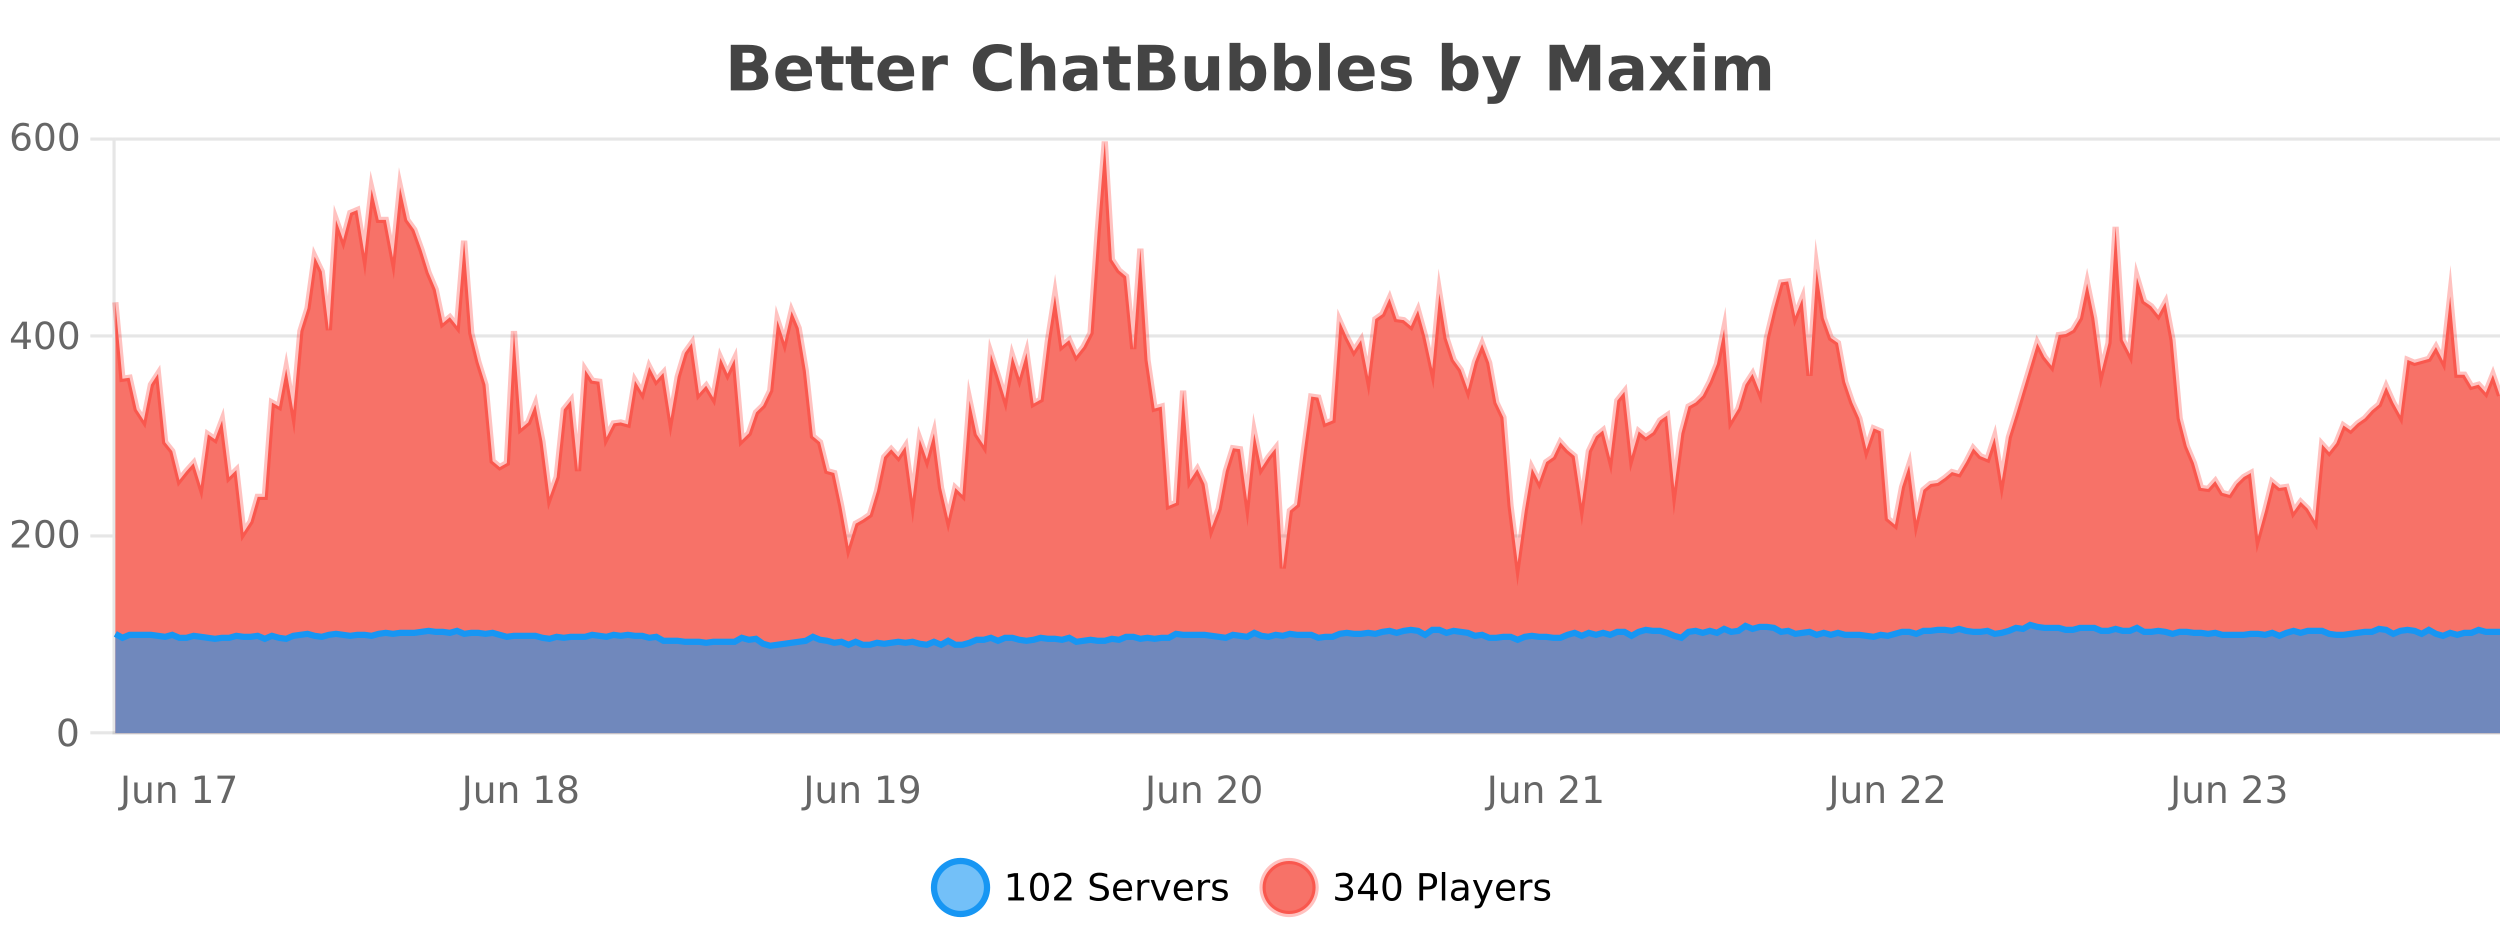<?xml version="1.0" encoding="UTF-8"?>
<svg xmlns="http://www.w3.org/2000/svg" xmlns:xlink="http://www.w3.org/1999/xlink" width="800pt" height="300pt" viewBox="0 0 800 300" version="1.1">
<defs>
<clipPath id="clip1">
  <path d="M 270 263 L 345 263 L 345 300 L 270 300 Z M 270 263 "/>
</clipPath>
<clipPath id="clip2">
  <path d="M 375 263 L 450 263 L 450 300 L 375 300 Z M 375 263 "/>
</clipPath>
<clipPath id="clip3">
  <path d="M 36.906 45 L 800 45 L 800 234.602 L 36.906 234.602 Z M 36.906 45 "/>
</clipPath>
<clipPath id="clip4">
  <path d="M 35.906 43 L 800 43 L 800 211 L 35.906 211 Z M 35.906 43 "/>
</clipPath>
<clipPath id="clip5">
  <path d="M 36.906 199 L 800 199 L 800 234.602 L 36.906 234.602 Z M 36.906 199 "/>
</clipPath>
<clipPath id="clip6">
  <path d="M 35.906 171 L 800 171 L 800 235 L 35.906 235 Z M 35.906 171 "/>
</clipPath>
</defs>
<g id="surface1381571">
<rect x="0" y="0" width="800" height="300" style="fill:rgb(100%,100%,100%);fill-opacity:1;stroke:none;"/>
<path style="fill:none;stroke-width:1;stroke-linecap:butt;stroke-linejoin:miter;stroke:rgb(0%,0%,0%);stroke-opacity:0.098;stroke-miterlimit:10;" d="M 37 234.5 L 800 234.5 "/>
<path style="fill:none;stroke-width:1;stroke-linecap:butt;stroke-linejoin:miter;stroke:rgb(0%,0%,0%);stroke-opacity:0.098;stroke-miterlimit:10;" d="M 28.906 234.5 L 36 234.5 "/>
<path style="fill:none;stroke-width:1;stroke-linecap:butt;stroke-linejoin:miter;stroke:rgb(0%,0%,0%);stroke-opacity:0.098;stroke-miterlimit:10;" d="M 37 171.5 L 800 171.5 "/>
<path style="fill:none;stroke-width:1;stroke-linecap:butt;stroke-linejoin:miter;stroke:rgb(0%,0%,0%);stroke-opacity:0.098;stroke-miterlimit:10;" d="M 28.906 171.5 L 36 171.5 "/>
<path style="fill:none;stroke-width:1;stroke-linecap:butt;stroke-linejoin:miter;stroke:rgb(0%,0%,0%);stroke-opacity:0.098;stroke-miterlimit:10;" d="M 37 107.5 L 800 107.5 "/>
<path style="fill:none;stroke-width:1;stroke-linecap:butt;stroke-linejoin:miter;stroke:rgb(0%,0%,0%);stroke-opacity:0.098;stroke-miterlimit:10;" d="M 28.906 107.5 L 36 107.5 "/>
<path style="fill:none;stroke-width:1;stroke-linecap:butt;stroke-linejoin:miter;stroke:rgb(0%,0%,0%);stroke-opacity:0.098;stroke-miterlimit:10;" d="M 37 44.5 L 800 44.5 "/>
<path style="fill:none;stroke-width:1;stroke-linecap:butt;stroke-linejoin:miter;stroke:rgb(0%,0%,0%);stroke-opacity:0.098;stroke-miterlimit:10;" d="M 28.906 44.5 L 36 44.5 "/>
<path style=" stroke:none;fill-rule:nonzero;fill:rgb(9.02%,58.824%,95.294%);fill-opacity:0.6;" d="M 315.852 284 C 315.852 288.688 312.055 292.484 307.367 292.484 C 302.684 292.484 298.883 288.688 298.883 284 C 298.883 279.312 302.684 275.516 307.367 275.516 C 312.055 275.516 315.852 279.312 315.852 284 Z M 315.852 284 "/>
<g clip-path="url(#clip1)" clip-rule="nonzero">
<path style="fill:none;stroke-width:2;stroke-linecap:butt;stroke-linejoin:miter;stroke:rgb(9.02%,58.824%,95.294%);stroke-opacity:1;stroke-miterlimit:10;" d="M 315.852 284 C 315.852 288.688 312.055 292.484 307.367 292.484 C 302.684 292.484 298.883 288.688 298.883 284 C 298.883 279.312 302.684 275.516 307.367 275.516 C 312.055 275.516 315.852 279.312 315.852 284 Z M 315.852 284 "/>
</g>
<path style=" stroke:none;fill-rule:nonzero;fill:rgb(0%,0%,0%);fill-opacity:1;" d="M 322.664 287.156 L 324.602 287.156 L 324.602 280.484 L 322.492 280.906 L 322.492 279.828 L 324.586 279.406 L 325.773 279.406 L 325.773 287.156 L 327.711 287.156 L 327.711 288.156 L 322.664 288.156 Z M 332.629 280.188 C 332.023 280.188 331.566 280.492 331.254 281.094 C 330.949 281.688 330.801 282.59 330.801 283.797 C 330.801 284.996 330.949 285.898 331.254 286.5 C 331.566 287.094 332.023 287.391 332.629 287.391 C 333.242 287.391 333.699 287.094 334.004 286.5 C 334.316 285.898 334.473 284.996 334.473 283.797 C 334.473 282.59 334.316 281.688 334.004 281.094 C 333.699 280.492 333.242 280.188 332.629 280.188 Z M 332.629 279.25 C 333.605 279.25 334.355 279.641 334.879 280.422 C 335.398 281.195 335.66 282.32 335.66 283.797 C 335.66 285.266 335.398 286.391 334.879 287.172 C 334.355 287.945 333.605 288.328 332.629 288.328 C 331.648 288.328 330.898 287.945 330.379 287.172 C 329.867 286.391 329.613 285.266 329.613 283.797 C 329.613 282.32 329.867 281.195 330.379 280.422 C 330.898 279.641 331.648 279.25 332.629 279.25 Z M 338.75 287.156 L 342.891 287.156 L 342.891 288.156 L 337.328 288.156 L 337.328 287.156 C 337.773 286.699 338.383 286.078 339.156 285.297 C 339.938 284.508 340.426 283.996 340.625 283.766 C 341.008 283.352 341.273 282.996 341.422 282.703 C 341.578 282.402 341.656 282.109 341.656 281.828 C 341.656 281.359 341.488 280.98 341.156 280.688 C 340.832 280.398 340.41 280.25 339.891 280.25 C 339.516 280.25 339.117 280.312 338.703 280.438 C 338.297 280.562 337.859 280.762 337.391 281.031 L 337.391 279.828 C 337.867 279.641 338.312 279.5 338.719 279.406 C 339.133 279.305 339.516 279.25 339.859 279.25 C 340.766 279.25 341.488 279.48 342.031 279.938 C 342.57 280.387 342.844 280.992 342.844 281.75 C 342.844 282.105 342.773 282.445 342.641 282.766 C 342.504 283.09 342.258 283.469 341.906 283.906 C 341.801 284.023 341.488 284.352 340.969 284.891 C 340.445 285.434 339.707 286.188 338.75 287.156 Z M 354.32 279.688 L 354.32 280.844 C 353.871 280.637 353.445 280.48 353.039 280.375 C 352.641 280.262 352.262 280.203 351.898 280.203 C 351.25 280.203 350.75 280.328 350.398 280.578 C 350.055 280.828 349.883 281.188 349.883 281.656 C 349.883 282.043 349.996 282.336 350.227 282.531 C 350.453 282.73 350.898 282.887 351.555 283 L 352.258 283.156 C 353.141 283.324 353.793 283.621 354.211 284.047 C 354.637 284.465 354.852 285.027 354.852 285.734 C 354.852 286.59 354.562 287.234 353.992 287.672 C 353.43 288.109 352.594 288.328 351.492 288.328 C 351.086 288.328 350.648 288.281 350.18 288.188 C 349.711 288.094 349.227 287.953 348.727 287.766 L 348.727 286.547 C 349.203 286.82 349.672 287.023 350.133 287.156 C 350.602 287.293 351.055 287.359 351.492 287.359 C 352.168 287.359 352.688 287.23 353.055 286.969 C 353.43 286.699 353.617 286.32 353.617 285.828 C 353.617 285.402 353.48 285.07 353.211 284.828 C 352.949 284.578 352.516 284.398 351.914 284.281 L 351.195 284.141 C 350.309 283.965 349.668 283.688 349.273 283.312 C 348.887 282.938 348.695 282.418 348.695 281.75 C 348.695 280.969 348.965 280.359 349.508 279.922 C 350.047 279.477 350.797 279.25 351.758 279.25 C 352.172 279.25 352.59 279.289 353.008 279.359 C 353.434 279.434 353.871 279.543 354.32 279.688 Z M 362.266 284.609 L 362.266 285.125 L 357.297 285.125 C 357.348 285.875 357.57 286.445 357.969 286.828 C 358.375 287.215 358.93 287.406 359.641 287.406 C 360.055 287.406 360.457 287.359 360.844 287.266 C 361.238 287.164 361.629 287.008 362.016 286.797 L 362.016 287.828 C 361.617 287.984 361.219 288.105 360.812 288.188 C 360.406 288.281 359.992 288.328 359.578 288.328 C 358.535 288.328 357.707 288.027 357.094 287.422 C 356.477 286.809 356.172 285.98 356.172 284.938 C 356.172 283.867 356.461 283.016 357.047 282.391 C 357.629 281.758 358.41 281.438 359.391 281.438 C 360.273 281.438 360.973 281.727 361.484 282.297 C 362.004 282.859 362.266 283.633 362.266 284.609 Z M 361.188 284.281 C 361.176 283.699 361.008 283.23 360.688 282.875 C 360.363 282.523 359.938 282.344 359.406 282.344 C 358.801 282.344 358.316 282.516 357.953 282.859 C 357.598 283.203 357.395 283.684 357.344 284.297 Z M 367.836 282.594 C 367.711 282.531 367.574 282.484 367.43 282.453 C 367.293 282.414 367.137 282.391 366.961 282.391 C 366.355 282.391 365.887 282.59 365.555 282.984 C 365.23 283.383 365.07 283.953 365.07 284.703 L 365.07 288.156 L 363.992 288.156 L 363.992 281.594 L 365.07 281.594 L 365.07 282.609 C 365.297 282.215 365.594 281.922 365.961 281.734 C 366.324 281.539 366.766 281.438 367.289 281.438 C 367.359 281.438 367.438 281.445 367.523 281.453 C 367.617 281.465 367.715 281.48 367.82 281.5 Z M 368.195 281.594 L 369.336 281.594 L 371.383 287.094 L 373.445 281.594 L 374.586 281.594 L 372.117 288.156 L 370.648 288.156 Z M 381.688 284.609 L 381.688 285.125 L 376.719 285.125 C 376.77 285.875 376.992 286.445 377.391 286.828 C 377.797 287.215 378.352 287.406 379.062 287.406 C 379.477 287.406 379.879 287.359 380.266 287.266 C 380.66 287.164 381.051 287.008 381.438 286.797 L 381.438 287.828 C 381.039 287.984 380.641 288.105 380.234 288.188 C 379.828 288.281 379.414 288.328 379 288.328 C 377.957 288.328 377.129 288.027 376.516 287.422 C 375.898 286.809 375.594 285.98 375.594 284.938 C 375.594 283.867 375.883 283.016 376.469 282.391 C 377.051 281.758 377.832 281.438 378.812 281.438 C 379.695 281.438 380.395 281.727 380.906 282.297 C 381.426 282.859 381.688 283.633 381.688 284.609 Z M 380.609 284.281 C 380.598 283.699 380.43 283.23 380.109 282.875 C 379.785 282.523 379.359 282.344 378.828 282.344 C 378.223 282.344 377.738 282.516 377.375 282.859 C 377.02 283.203 376.816 283.684 376.766 284.297 Z M 387.258 282.594 C 387.133 282.531 386.996 282.484 386.852 282.453 C 386.715 282.414 386.559 282.391 386.383 282.391 C 385.777 282.391 385.309 282.59 384.977 282.984 C 384.652 283.383 384.492 283.953 384.492 284.703 L 384.492 288.156 L 383.414 288.156 L 383.414 281.594 L 384.492 281.594 L 384.492 282.609 C 384.719 282.215 385.016 281.922 385.383 281.734 C 385.746 281.539 386.188 281.438 386.711 281.438 C 386.781 281.438 386.859 281.445 386.945 281.453 C 387.039 281.465 387.137 281.48 387.242 281.5 Z M 392.562 281.781 L 392.562 282.812 C 392.258 282.656 391.941 282.543 391.609 282.469 C 391.285 282.387 390.945 282.344 390.594 282.344 C 390.062 282.344 389.66 282.43 389.391 282.594 C 389.117 282.75 388.984 282.996 388.984 283.328 C 388.984 283.578 389.078 283.777 389.266 283.922 C 389.461 284.059 389.852 284.188 390.438 284.312 L 390.797 284.406 C 391.566 284.562 392.113 284.793 392.438 285.094 C 392.758 285.398 392.922 285.812 392.922 286.344 C 392.922 286.961 392.676 287.445 392.188 287.797 C 391.707 288.152 391.047 288.328 390.203 288.328 C 389.848 288.328 389.477 288.289 389.094 288.219 C 388.719 288.156 388.32 288.059 387.906 287.922 L 387.906 286.797 C 388.301 287.008 388.691 287.164 389.078 287.266 C 389.461 287.371 389.848 287.422 390.234 287.422 C 390.734 287.422 391.117 287.34 391.391 287.172 C 391.672 286.996 391.812 286.746 391.812 286.422 C 391.812 286.133 391.711 285.906 391.516 285.75 C 391.316 285.594 390.883 285.445 390.219 285.297 L 389.844 285.219 C 389.176 285.074 388.691 284.855 388.391 284.562 C 388.098 284.273 387.953 283.875 387.953 283.375 C 387.953 282.75 388.172 282.273 388.609 281.938 C 389.047 281.605 389.664 281.438 390.469 281.438 C 390.863 281.438 391.238 281.469 391.594 281.531 C 391.945 281.586 392.27 281.668 392.562 281.781 Z M 317.367 277.016 "/>
<path style=" stroke:none;fill-rule:nonzero;fill:rgb(96.863%,44.706%,40.784%);fill-opacity:1;" d="M 420.988 284 C 420.988 288.688 417.191 292.484 412.504 292.484 C 407.82 292.484 404.02 288.688 404.02 284 C 404.02 279.312 407.82 275.516 412.504 275.516 C 417.191 275.516 420.988 279.312 420.988 284 Z M 420.988 284 "/>
<g clip-path="url(#clip2)" clip-rule="nonzero">
<path style="fill:none;stroke-width:2;stroke-linecap:butt;stroke-linejoin:miter;stroke:rgb(100%,4.706%,0%);stroke-opacity:0.247;stroke-miterlimit:10;" d="M 420.988 284 C 420.988 288.688 417.191 292.484 412.504 292.484 C 407.82 292.484 404.02 288.688 404.02 284 C 404.02 279.312 407.82 275.516 412.504 275.516 C 417.191 275.516 420.988 279.312 420.988 284 Z M 420.988 284 "/>
</g>
<path style=" stroke:none;fill-rule:nonzero;fill:rgb(0%,0%,0%);fill-opacity:1;" d="M 431.195 283.438 C 431.758 283.562 432.195 283.82 432.508 284.203 C 432.828 284.578 432.992 285.047 432.992 285.609 C 432.992 286.477 432.695 287.148 432.102 287.625 C 431.508 288.094 430.664 288.328 429.57 288.328 C 429.203 288.328 428.824 288.289 428.43 288.219 C 428.043 288.148 427.648 288.039 427.242 287.891 L 427.242 286.75 C 427.562 286.938 427.918 287.086 428.305 287.188 C 428.699 287.281 429.109 287.328 429.539 287.328 C 430.277 287.328 430.84 287.184 431.227 286.891 C 431.621 286.602 431.82 286.172 431.82 285.609 C 431.82 285.102 431.637 284.699 431.273 284.406 C 430.906 284.117 430.406 283.969 429.773 283.969 L 428.742 283.969 L 428.742 283 L 429.82 283 C 430.391 283 430.836 282.887 431.148 282.656 C 431.461 282.418 431.617 282.078 431.617 281.641 C 431.617 281.195 431.453 280.852 431.133 280.609 C 430.82 280.371 430.367 280.25 429.773 280.25 C 429.438 280.25 429.086 280.289 428.711 280.359 C 428.344 280.422 427.938 280.527 427.492 280.672 L 427.492 279.625 C 427.949 279.5 428.371 279.406 428.758 279.344 C 429.152 279.281 429.523 279.25 429.867 279.25 C 430.773 279.25 431.484 279.453 432.008 279.859 C 432.527 280.266 432.789 280.82 432.789 281.516 C 432.789 282.008 432.648 282.418 432.367 282.75 C 432.094 283.086 431.703 283.312 431.195 283.438 Z M 438.484 280.438 L 435.5 285.109 L 438.484 285.109 Z M 438.172 279.406 L 439.672 279.406 L 439.672 285.109 L 440.922 285.109 L 440.922 286.094 L 439.672 286.094 L 439.672 288.156 L 438.484 288.156 L 438.484 286.094 L 434.547 286.094 L 434.547 284.953 Z M 445.398 280.188 C 444.793 280.188 444.336 280.492 444.023 281.094 C 443.719 281.688 443.57 282.59 443.57 283.797 C 443.57 284.996 443.719 285.898 444.023 286.5 C 444.336 287.094 444.793 287.391 445.398 287.391 C 446.012 287.391 446.469 287.094 446.773 286.5 C 447.086 285.898 447.242 284.996 447.242 283.797 C 447.242 282.59 447.086 281.688 446.773 281.094 C 446.469 280.492 446.012 280.188 445.398 280.188 Z M 445.398 279.25 C 446.375 279.25 447.125 279.641 447.648 280.422 C 448.168 281.195 448.43 282.32 448.43 283.797 C 448.43 285.266 448.168 286.391 447.648 287.172 C 447.125 287.945 446.375 288.328 445.398 288.328 C 444.418 288.328 443.668 287.945 443.148 287.172 C 442.637 286.391 442.383 285.266 442.383 283.797 C 442.383 282.32 442.637 281.195 443.148 280.422 C 443.668 279.641 444.418 279.25 445.398 279.25 Z M 455.398 280.375 L 455.398 283.672 L 456.883 283.672 C 457.434 283.672 457.859 283.531 458.164 283.25 C 458.465 282.961 458.617 282.547 458.617 282.016 C 458.617 281.496 458.465 281.094 458.164 280.812 C 457.859 280.523 457.434 280.375 456.883 280.375 Z M 454.211 279.406 L 456.883 279.406 C 457.871 279.406 458.617 279.633 459.117 280.078 C 459.617 280.516 459.867 281.164 459.867 282.016 C 459.867 282.883 459.617 283.539 459.117 283.984 C 458.617 284.422 457.871 284.641 456.883 284.641 L 455.398 284.641 L 455.398 288.156 L 454.211 288.156 Z M 461.398 279.031 L 462.477 279.031 L 462.477 288.156 L 461.398 288.156 Z M 467.719 284.859 C 466.852 284.859 466.25 284.961 465.906 285.156 C 465.57 285.355 465.406 285.695 465.406 286.172 C 465.406 286.559 465.531 286.867 465.781 287.094 C 466.039 287.312 466.383 287.422 466.812 287.422 C 467.414 287.422 467.895 287.215 468.25 286.797 C 468.613 286.371 468.797 285.805 468.797 285.094 L 468.797 284.859 Z M 469.875 284.406 L 469.875 288.156 L 468.797 288.156 L 468.797 287.156 C 468.547 287.555 468.238 287.852 467.875 288.047 C 467.508 288.234 467.062 288.328 466.531 288.328 C 465.852 288.328 465.316 288.141 464.922 287.766 C 464.523 287.383 464.328 286.875 464.328 286.25 C 464.328 285.512 464.57 284.953 465.062 284.578 C 465.562 284.203 466.301 284.016 467.281 284.016 L 468.797 284.016 L 468.797 283.906 C 468.797 283.406 468.629 283.023 468.297 282.75 C 467.973 282.48 467.52 282.344 466.938 282.344 C 466.562 282.344 466.191 282.391 465.828 282.484 C 465.473 282.578 465.133 282.715 464.812 282.891 L 464.812 281.891 C 465.207 281.734 465.586 281.621 465.953 281.547 C 466.328 281.477 466.691 281.438 467.047 281.438 C 467.992 281.438 468.703 281.684 469.172 282.172 C 469.641 282.664 469.875 283.406 469.875 284.406 Z M 474.82 288.766 C 474.516 289.547 474.219 290.055 473.93 290.297 C 473.637 290.535 473.25 290.656 472.773 290.656 L 471.914 290.656 L 471.914 289.75 L 472.539 289.75 C 472.84 289.75 473.07 289.676 473.227 289.531 C 473.391 289.395 473.574 289.066 473.773 288.547 L 473.977 288.047 L 471.32 281.594 L 472.461 281.594 L 474.508 286.719 L 476.57 281.594 L 477.711 281.594 Z M 484.812 284.609 L 484.812 285.125 L 479.844 285.125 C 479.895 285.875 480.117 286.445 480.516 286.828 C 480.922 287.215 481.477 287.406 482.188 287.406 C 482.602 287.406 483.004 287.359 483.391 287.266 C 483.785 287.164 484.176 287.008 484.562 286.797 L 484.562 287.828 C 484.164 287.984 483.766 288.105 483.359 288.188 C 482.953 288.281 482.539 288.328 482.125 288.328 C 481.082 288.328 480.254 288.027 479.641 287.422 C 479.023 286.809 478.719 285.98 478.719 284.938 C 478.719 283.867 479.008 283.016 479.594 282.391 C 480.176 281.758 480.957 281.438 481.938 281.438 C 482.82 281.438 483.52 281.727 484.031 282.297 C 484.551 282.859 484.812 283.633 484.812 284.609 Z M 483.734 284.281 C 483.723 283.699 483.555 283.23 483.234 282.875 C 482.91 282.523 482.484 282.344 481.953 282.344 C 481.348 282.344 480.863 282.516 480.5 282.859 C 480.145 283.203 479.941 283.684 479.891 284.297 Z M 490.383 282.594 C 490.258 282.531 490.121 282.484 489.977 282.453 C 489.84 282.414 489.684 282.391 489.508 282.391 C 488.902 282.391 488.434 282.59 488.102 282.984 C 487.777 283.383 487.617 283.953 487.617 284.703 L 487.617 288.156 L 486.539 288.156 L 486.539 281.594 L 487.617 281.594 L 487.617 282.609 C 487.844 282.215 488.141 281.922 488.508 281.734 C 488.871 281.539 489.312 281.438 489.836 281.438 C 489.906 281.438 489.984 281.445 490.07 281.453 C 490.164 281.465 490.262 281.48 490.367 281.5 Z M 495.691 281.781 L 495.691 282.812 C 495.387 282.656 495.07 282.543 494.738 282.469 C 494.414 282.387 494.074 282.344 493.723 282.344 C 493.191 282.344 492.789 282.43 492.52 282.594 C 492.246 282.75 492.113 282.996 492.113 283.328 C 492.113 283.578 492.207 283.777 492.395 283.922 C 492.59 284.059 492.98 284.188 493.566 284.312 L 493.926 284.406 C 494.695 284.562 495.242 284.793 495.566 285.094 C 495.887 285.398 496.051 285.812 496.051 286.344 C 496.051 286.961 495.805 287.445 495.316 287.797 C 494.836 288.152 494.176 288.328 493.332 288.328 C 492.977 288.328 492.605 288.289 492.223 288.219 C 491.848 288.156 491.449 288.059 491.035 287.922 L 491.035 286.797 C 491.43 287.008 491.82 287.164 492.207 287.266 C 492.59 287.371 492.977 287.422 493.363 287.422 C 493.863 287.422 494.246 287.34 494.52 287.172 C 494.801 286.996 494.941 286.746 494.941 286.422 C 494.941 286.133 494.84 285.906 494.645 285.75 C 494.445 285.594 494.012 285.445 493.348 285.297 L 492.973 285.219 C 492.305 285.074 491.82 284.855 491.52 284.562 C 491.227 284.273 491.082 283.875 491.082 283.375 C 491.082 282.75 491.301 282.273 491.738 281.938 C 492.176 281.605 492.793 281.438 493.598 281.438 C 493.992 281.438 494.367 281.469 494.723 281.531 C 495.074 281.586 495.398 281.668 495.691 281.781 Z M 422.504 277.016 "/>
<path style=" stroke:none;fill-rule:nonzero;fill:rgb(26.667%,26.667%,26.667%);fill-opacity:1;" d="M 239.672 19.984 C 240.266 19.984 240.711 19.855 241.016 19.594 C 241.328 19.336 241.484 18.949 241.484 18.438 C 241.484 17.938 241.328 17.559 241.016 17.297 C 240.711 17.039 240.266 16.906 239.672 16.906 L 237.594 16.906 L 237.594 19.984 Z M 239.797 26.359 C 240.555 26.359 241.125 26.203 241.5 25.891 C 241.883 25.57 242.078 25.086 242.078 24.438 C 242.078 23.805 241.891 23.328 241.516 23.016 C 241.141 22.703 240.566 22.547 239.797 22.547 L 237.594 22.547 L 237.594 26.359 Z M 243.297 21.125 C 244.109 21.355 244.734 21.789 245.172 22.422 C 245.617 23.047 245.844 23.82 245.844 24.734 C 245.844 26.141 245.363 27.195 244.406 27.891 C 243.457 28.578 242.016 28.922 240.078 28.922 L 233.844 28.922 L 233.844 14.344 L 239.484 14.344 C 241.504 14.344 242.969 14.652 243.875 15.266 C 244.789 15.871 245.25 16.852 245.25 18.203 C 245.25 18.914 245.082 19.516 244.75 20.016 C 244.414 20.508 243.93 20.875 243.297 21.125 Z M 259.836 23.422 L 259.836 24.422 L 251.664 24.422 C 251.746 25.246 252.043 25.859 252.555 26.266 C 253.062 26.672 253.773 26.875 254.68 26.875 C 255.418 26.875 256.172 26.766 256.945 26.547 C 257.715 26.328 258.508 26 259.32 25.562 L 259.32 28.25 C 258.496 28.562 257.668 28.797 256.836 28.953 C 256.012 29.117 255.188 29.203 254.367 29.203 C 252.387 29.203 250.844 28.703 249.742 27.703 C 248.648 26.695 248.102 25.281 248.102 23.469 C 248.102 21.68 248.637 20.273 249.711 19.25 C 250.793 18.23 252.277 17.719 254.164 17.719 C 255.883 17.719 257.258 18.242 258.289 19.281 C 259.32 20.312 259.836 21.695 259.836 23.422 Z M 256.242 22.266 C 256.242 21.602 256.047 21.062 255.664 20.656 C 255.277 20.25 254.773 20.047 254.148 20.047 C 253.469 20.047 252.918 20.242 252.492 20.625 C 252.074 21 251.812 21.547 251.711 22.266 Z M 266.309 14.875 L 266.309 17.984 L 269.918 17.984 L 269.918 20.484 L 266.309 20.484 L 266.309 25.125 C 266.309 25.637 266.406 25.98 266.605 26.156 C 266.812 26.336 267.215 26.422 267.809 26.422 L 269.605 26.422 L 269.605 28.922 L 266.605 28.922 C 265.23 28.922 264.25 28.637 263.668 28.062 C 263.094 27.48 262.809 26.5 262.809 25.125 L 262.809 20.484 L 261.074 20.484 L 261.074 17.984 L 262.809 17.984 L 262.809 14.875 Z M 275.867 14.875 L 275.867 17.984 L 279.477 17.984 L 279.477 20.484 L 275.867 20.484 L 275.867 25.125 C 275.867 25.637 275.965 25.98 276.164 26.156 C 276.371 26.336 276.773 26.422 277.367 26.422 L 279.164 26.422 L 279.164 28.922 L 276.164 28.922 C 274.789 28.922 273.809 28.637 273.227 28.062 C 272.652 27.48 272.367 26.5 272.367 25.125 L 272.367 20.484 L 270.633 20.484 L 270.633 17.984 L 272.367 17.984 L 272.367 14.875 Z M 292.523 23.422 L 292.523 24.422 L 284.352 24.422 C 284.434 25.246 284.73 25.859 285.242 26.266 C 285.75 26.672 286.461 26.875 287.367 26.875 C 288.105 26.875 288.859 26.766 289.633 26.547 C 290.402 26.328 291.195 26 292.008 25.562 L 292.008 28.25 C 291.184 28.562 290.355 28.797 289.523 28.953 C 288.699 29.117 287.875 29.203 287.055 29.203 C 285.074 29.203 283.531 28.703 282.43 27.703 C 281.336 26.695 280.789 25.281 280.789 23.469 C 280.789 21.68 281.324 20.273 282.398 19.25 C 283.48 18.23 284.965 17.719 286.852 17.719 C 288.57 17.719 289.945 18.242 290.977 19.281 C 292.008 20.312 292.523 21.695 292.523 23.422 Z M 288.93 22.266 C 288.93 21.602 288.734 21.062 288.352 20.656 C 287.965 20.25 287.461 20.047 286.836 20.047 C 286.156 20.047 285.605 20.242 285.18 20.625 C 284.762 21 284.5 21.547 284.398 22.266 Z M 303.305 20.969 C 302.992 20.824 302.684 20.719 302.383 20.656 C 302.078 20.586 301.777 20.547 301.477 20.547 C 300.57 20.547 299.871 20.836 299.383 21.406 C 298.902 21.98 298.664 22.805 298.664 23.875 L 298.664 28.922 L 295.18 28.922 L 295.18 17.984 L 298.664 17.984 L 298.664 19.781 C 299.109 19.062 299.625 18.543 300.211 18.219 C 300.793 17.887 301.492 17.719 302.305 17.719 C 302.43 17.719 302.559 17.727 302.695 17.734 C 302.828 17.746 303.027 17.766 303.289 17.797 Z M 323.727 28.125 C 323.027 28.48 322.305 28.746 321.555 28.922 C 320.812 29.109 320.031 29.203 319.211 29.203 C 316.781 29.203 314.859 28.527 313.445 27.172 C 312.027 25.809 311.32 23.965 311.32 21.641 C 311.32 19.32 312.027 17.48 313.445 16.125 C 314.859 14.762 316.781 14.078 319.211 14.078 C 320.031 14.078 320.812 14.172 321.555 14.359 C 322.305 14.539 323.027 14.805 323.727 15.156 L 323.727 18.172 C 323.027 17.703 322.34 17.359 321.664 17.141 C 320.984 16.914 320.273 16.797 319.523 16.797 C 318.18 16.797 317.121 17.23 316.352 18.094 C 315.59 18.949 315.211 20.133 315.211 21.641 C 315.211 23.152 315.59 24.34 316.352 25.203 C 317.121 26.059 318.18 26.484 319.523 26.484 C 320.273 26.484 320.984 26.375 321.664 26.156 C 322.34 25.93 323.027 25.578 323.727 25.109 Z M 337.672 22.266 L 337.672 28.922 L 334.156 28.922 L 334.156 23.844 C 334.156 22.887 334.133 22.23 334.094 21.875 C 334.051 21.512 333.977 21.246 333.875 21.078 C 333.738 20.852 333.551 20.672 333.312 20.547 C 333.082 20.422 332.816 20.359 332.516 20.359 C 331.785 20.359 331.211 20.641 330.797 21.203 C 330.379 21.766 330.172 22.547 330.172 23.547 L 330.172 28.922 L 326.688 28.922 L 326.688 13.719 L 330.172 13.719 L 330.172 19.578 C 330.703 18.945 331.266 18.477 331.859 18.172 C 332.453 17.871 333.102 17.719 333.812 17.719 C 335.082 17.719 336.039 18.109 336.688 18.891 C 337.344 19.664 337.672 20.789 337.672 22.266 Z M 345.812 24 C 345.082 24 344.535 24.125 344.172 24.375 C 343.805 24.617 343.625 24.98 343.625 25.469 C 343.625 25.906 343.77 26.25 344.062 26.5 C 344.363 26.75 344.773 26.875 345.297 26.875 C 345.953 26.875 346.504 26.641 346.953 26.172 C 347.41 25.703 347.641 25.117 347.641 24.406 L 347.641 24 Z M 351.156 22.688 L 351.156 28.922 L 347.641 28.922 L 347.641 27.297 C 347.172 27.965 346.641 28.449 346.047 28.75 C 345.461 29.051 344.75 29.203 343.906 29.203 C 342.781 29.203 341.863 28.875 341.156 28.219 C 340.445 27.555 340.094 26.695 340.094 25.641 C 340.094 24.359 340.531 23.422 341.406 22.828 C 342.289 22.227 343.68 21.922 345.578 21.922 L 347.641 21.922 L 347.641 21.641 C 347.641 21.09 347.422 20.688 346.984 20.438 C 346.547 20.18 345.863 20.047 344.938 20.047 C 344.188 20.047 343.488 20.125 342.844 20.281 C 342.195 20.43 341.598 20.648 341.047 20.938 L 341.047 18.281 C 341.797 18.094 342.547 17.953 343.297 17.859 C 344.055 17.766 344.816 17.719 345.578 17.719 C 347.547 17.719 348.969 18.109 349.844 18.891 C 350.719 19.664 351.156 20.93 351.156 22.688 Z M 358.234 14.875 L 358.234 17.984 L 361.844 17.984 L 361.844 20.484 L 358.234 20.484 L 358.234 25.125 C 358.234 25.637 358.332 25.98 358.531 26.156 C 358.738 26.336 359.141 26.422 359.734 26.422 L 361.531 26.422 L 361.531 28.922 L 358.531 28.922 C 357.156 28.922 356.176 28.637 355.594 28.062 C 355.02 27.48 354.734 26.5 354.734 25.125 L 354.734 20.484 L 353 20.484 L 353 17.984 L 354.734 17.984 L 354.734 14.875 Z M 369.965 19.984 C 370.559 19.984 371.004 19.855 371.309 19.594 C 371.621 19.336 371.777 18.949 371.777 18.438 C 371.777 17.938 371.621 17.559 371.309 17.297 C 371.004 17.039 370.559 16.906 369.965 16.906 L 367.887 16.906 L 367.887 19.984 Z M 370.09 26.359 C 370.848 26.359 371.418 26.203 371.793 25.891 C 372.176 25.57 372.371 25.086 372.371 24.438 C 372.371 23.805 372.184 23.328 371.809 23.016 C 371.434 22.703 370.859 22.547 370.09 22.547 L 367.887 22.547 L 367.887 26.359 Z M 373.59 21.125 C 374.402 21.355 375.027 21.789 375.465 22.422 C 375.91 23.047 376.137 23.82 376.137 24.734 C 376.137 26.141 375.656 27.195 374.699 27.891 C 373.75 28.578 372.309 28.922 370.371 28.922 L 364.137 28.922 L 364.137 14.344 L 369.777 14.344 C 371.797 14.344 373.262 14.652 374.168 15.266 C 375.082 15.871 375.543 16.852 375.543 18.203 C 375.543 18.914 375.375 19.516 375.043 20.016 C 374.707 20.508 374.223 20.875 373.59 21.125 Z M 379.102 24.656 L 379.102 17.984 L 382.617 17.984 L 382.617 19.078 C 382.617 19.672 382.609 20.418 382.602 21.312 C 382.602 22.211 382.602 22.805 382.602 23.094 C 382.602 23.98 382.621 24.617 382.664 25 C 382.715 25.387 382.793 25.668 382.898 25.844 C 383.043 26.074 383.23 26.25 383.461 26.375 C 383.688 26.5 383.953 26.562 384.258 26.562 C 384.984 26.562 385.559 26.281 385.977 25.719 C 386.391 25.156 386.602 24.383 386.602 23.391 L 386.602 17.984 L 390.102 17.984 L 390.102 28.922 L 386.602 28.922 L 386.602 27.344 C 386.07 27.98 385.508 28.449 384.914 28.75 C 384.328 29.051 383.684 29.203 382.977 29.203 C 381.715 29.203 380.75 28.82 380.086 28.047 C 379.43 27.266 379.102 26.137 379.102 24.656 Z M 399.273 26.672 C 400.023 26.672 400.594 26.402 400.992 25.859 C 401.387 25.309 401.586 24.512 401.586 23.469 C 401.586 22.43 401.387 21.637 400.992 21.094 C 400.594 20.543 400.023 20.266 399.273 20.266 C 398.523 20.266 397.945 20.543 397.539 21.094 C 397.141 21.637 396.945 22.43 396.945 23.469 C 396.945 24.5 397.141 25.293 397.539 25.844 C 397.945 26.398 398.523 26.672 399.273 26.672 Z M 396.945 19.578 C 397.434 18.945 397.969 18.477 398.555 18.172 C 399.137 17.871 399.809 17.719 400.57 17.719 C 401.922 17.719 403.031 18.258 403.898 19.328 C 404.762 20.402 405.195 21.781 405.195 23.469 C 405.195 25.148 404.762 26.523 403.898 27.594 C 403.031 28.668 401.922 29.203 400.57 29.203 C 399.809 29.203 399.137 29.051 398.555 28.75 C 397.969 28.449 397.434 27.98 396.945 27.344 L 396.945 28.922 L 393.461 28.922 L 393.461 13.719 L 396.945 13.719 Z M 413.594 26.672 C 414.344 26.672 414.914 26.402 415.312 25.859 C 415.707 25.309 415.906 24.512 415.906 23.469 C 415.906 22.43 415.707 21.637 415.312 21.094 C 414.914 20.543 414.344 20.266 413.594 20.266 C 412.844 20.266 412.266 20.543 411.859 21.094 C 411.461 21.637 411.266 22.43 411.266 23.469 C 411.266 24.5 411.461 25.293 411.859 25.844 C 412.266 26.398 412.844 26.672 413.594 26.672 Z M 411.266 19.578 C 411.754 18.945 412.289 18.477 412.875 18.172 C 413.457 17.871 414.129 17.719 414.891 17.719 C 416.242 17.719 417.352 18.258 418.219 19.328 C 419.082 20.402 419.516 21.781 419.516 23.469 C 419.516 25.148 419.082 26.523 418.219 27.594 C 417.352 28.668 416.242 29.203 414.891 29.203 C 414.129 29.203 413.457 29.051 412.875 28.75 C 412.289 28.449 411.754 27.98 411.266 27.344 L 411.266 28.922 L 407.781 28.922 L 407.781 13.719 L 411.266 13.719 Z M 422.094 13.719 L 425.578 13.719 L 425.578 28.922 L 422.094 28.922 Z M 439.859 23.422 L 439.859 24.422 L 431.688 24.422 C 431.77 25.246 432.066 25.859 432.578 26.266 C 433.086 26.672 433.797 26.875 434.703 26.875 C 435.441 26.875 436.195 26.766 436.969 26.547 C 437.738 26.328 438.531 26 439.344 25.562 L 439.344 28.25 C 438.52 28.562 437.691 28.797 436.859 28.953 C 436.035 29.117 435.211 29.203 434.391 29.203 C 432.41 29.203 430.867 28.703 429.766 27.703 C 428.672 26.695 428.125 25.281 428.125 23.469 C 428.125 21.68 428.66 20.273 429.734 19.25 C 430.816 18.23 432.301 17.719 434.188 17.719 C 435.906 17.719 437.281 18.242 438.312 19.281 C 439.344 20.312 439.859 21.695 439.859 23.422 Z M 436.266 22.266 C 436.266 21.602 436.07 21.062 435.688 20.656 C 435.301 20.25 434.797 20.047 434.172 20.047 C 433.492 20.047 432.941 20.242 432.516 20.625 C 432.098 21 431.836 21.547 431.734 22.266 Z M 451.047 18.328 L 451.047 20.984 C 450.305 20.672 449.586 20.438 448.891 20.281 C 448.191 20.125 447.531 20.047 446.906 20.047 C 446.25 20.047 445.758 20.133 445.438 20.297 C 445.113 20.465 444.953 20.719 444.953 21.062 C 444.953 21.344 445.07 21.559 445.312 21.703 C 445.562 21.852 446 21.961 446.625 22.031 L 447.25 22.125 C 449.039 22.355 450.242 22.73 450.859 23.25 C 451.473 23.773 451.781 24.59 451.781 25.703 C 451.781 26.871 451.348 27.746 450.484 28.328 C 449.629 28.914 448.352 29.203 446.656 29.203 C 445.926 29.203 445.176 29.145 444.406 29.031 C 443.633 28.918 442.844 28.746 442.031 28.516 L 442.031 25.859 C 442.727 26.203 443.441 26.461 444.172 26.625 C 444.898 26.793 445.645 26.875 446.406 26.875 C 447.094 26.875 447.609 26.781 447.953 26.594 C 448.297 26.406 448.469 26.125 448.469 25.75 C 448.469 25.438 448.348 25.211 448.109 25.062 C 447.867 24.906 447.395 24.789 446.688 24.703 L 446.078 24.625 C 444.516 24.43 443.422 24.07 442.797 23.547 C 442.172 23.016 441.859 22.215 441.859 21.141 C 441.859 19.984 442.254 19.125 443.047 18.562 C 443.848 18 445.066 17.719 446.703 17.719 C 447.348 17.719 448.023 17.773 448.734 17.875 C 449.441 17.969 450.211 18.121 451.047 18.328 Z M 467.195 26.672 C 467.945 26.672 468.516 26.402 468.914 25.859 C 469.309 25.309 469.508 24.512 469.508 23.469 C 469.508 22.43 469.309 21.637 468.914 21.094 C 468.516 20.543 467.945 20.266 467.195 20.266 C 466.445 20.266 465.867 20.543 465.461 21.094 C 465.062 21.637 464.867 22.43 464.867 23.469 C 464.867 24.5 465.062 25.293 465.461 25.844 C 465.867 26.398 466.445 26.672 467.195 26.672 Z M 464.867 19.578 C 465.355 18.945 465.891 18.477 466.477 18.172 C 467.059 17.871 467.73 17.719 468.492 17.719 C 469.844 17.719 470.953 18.258 471.82 19.328 C 472.684 20.402 473.117 21.781 473.117 23.469 C 473.117 25.148 472.684 26.523 471.82 27.594 C 470.953 28.668 469.844 29.203 468.492 29.203 C 467.73 29.203 467.059 29.051 466.477 28.75 C 465.891 28.449 465.355 27.98 464.867 27.344 L 464.867 28.922 L 461.383 28.922 L 461.383 13.719 L 464.867 13.719 Z M 474.262 17.984 L 477.746 17.984 L 480.699 25.406 L 483.199 17.984 L 486.684 17.984 L 482.09 29.953 C 481.629 31.172 481.09 32.02 480.465 32.5 C 479.848 32.988 479.043 33.234 478.043 33.234 L 476.012 33.234 L 476.012 30.938 L 477.105 30.938 C 477.699 30.938 478.129 30.844 478.402 30.656 C 478.672 30.469 478.879 30.129 479.027 29.641 L 479.137 29.344 Z M 495.855 14.344 L 500.637 14.344 L 503.949 22.141 L 507.293 14.344 L 512.074 14.344 L 512.074 28.922 L 508.512 28.922 L 508.512 18.25 L 505.152 26.125 L 502.777 26.125 L 499.418 18.25 L 499.418 28.922 L 495.855 28.922 Z M 520.492 24 C 519.762 24 519.215 24.125 518.852 24.375 C 518.484 24.617 518.305 24.98 518.305 25.469 C 518.305 25.906 518.449 26.25 518.742 26.5 C 519.043 26.75 519.453 26.875 519.977 26.875 C 520.633 26.875 521.184 26.641 521.633 26.172 C 522.09 25.703 522.32 25.117 522.32 24.406 L 522.32 24 Z M 525.836 22.688 L 525.836 28.922 L 522.32 28.922 L 522.32 27.297 C 521.852 27.965 521.32 28.449 520.727 28.75 C 520.141 29.051 519.43 29.203 518.586 29.203 C 517.461 29.203 516.543 28.875 515.836 28.219 C 515.125 27.555 514.773 26.695 514.773 25.641 C 514.773 24.359 515.211 23.422 516.086 22.828 C 516.969 22.227 518.359 21.922 520.258 21.922 L 522.32 21.922 L 522.32 21.641 C 522.32 21.09 522.102 20.688 521.664 20.438 C 521.227 20.18 520.543 20.047 519.617 20.047 C 518.867 20.047 518.168 20.125 517.523 20.281 C 516.875 20.43 516.277 20.648 515.727 20.938 L 515.727 18.281 C 516.477 18.094 517.227 17.953 517.977 17.859 C 518.734 17.766 519.496 17.719 520.258 17.719 C 522.227 17.719 523.648 18.109 524.523 18.891 C 525.398 19.664 525.836 20.93 525.836 22.688 Z M 531.848 23.328 L 527.91 17.984 L 531.613 17.984 L 533.848 21.219 L 536.113 17.984 L 539.816 17.984 L 535.863 23.312 L 540.004 28.922 L 536.301 28.922 L 533.848 25.469 L 531.41 28.922 L 527.707 28.922 Z M 542 17.984 L 545.484 17.984 L 545.484 28.922 L 542 28.922 Z M 542 13.719 L 545.484 13.719 L 545.484 16.578 L 542 16.578 Z M 558.977 19.797 C 559.422 19.121 559.949 18.605 560.555 18.25 C 561.168 17.898 561.84 17.719 562.57 17.719 C 563.82 17.719 564.773 18.109 565.43 18.891 C 566.094 19.664 566.43 20.789 566.43 22.266 L 566.43 28.922 L 562.914 28.922 L 562.914 23.219 C 562.914 23.137 562.914 23.047 562.914 22.953 C 562.922 22.859 562.93 22.73 562.93 22.562 C 562.93 21.793 562.812 21.234 562.586 20.891 C 562.355 20.539 561.984 20.359 561.477 20.359 C 560.82 20.359 560.309 20.637 559.945 21.188 C 559.578 21.73 559.391 22.516 559.383 23.547 L 559.383 28.922 L 555.867 28.922 L 555.867 23.219 C 555.867 22.012 555.762 21.234 555.555 20.891 C 555.344 20.539 554.977 20.359 554.445 20.359 C 553.766 20.359 553.246 20.637 552.883 21.188 C 552.516 21.73 552.336 22.516 552.336 23.547 L 552.336 28.922 L 548.82 28.922 L 548.82 17.984 L 552.336 17.984 L 552.336 19.578 C 552.773 18.965 553.266 18.5 553.82 18.188 C 554.371 17.875 554.984 17.719 555.664 17.719 C 556.414 17.719 557.078 17.902 557.664 18.266 C 558.246 18.633 558.684 19.141 558.977 19.797 Z M 232 10.359 "/>
<path style="fill:none;stroke-width:1;stroke-linecap:butt;stroke-linejoin:miter;stroke:rgb(0%,0%,0%);stroke-opacity:0.098;stroke-miterlimit:10;" d="M 36 234.5 L 801 234.5 "/>
<path style=" stroke:none;fill-rule:nonzero;fill:rgb(40%,40%,40%);fill-opacity:1;" d="M 39.578 248.203 L 40.766 248.203 L 40.766 256.344 C 40.766 257.395 40.562 258.16 40.156 258.641 C 39.758 259.117 39.117 259.359 38.234 259.359 L 37.781 259.359 L 37.781 258.359 L 38.156 258.359 C 38.676 258.359 39.039 258.211 39.25 257.922 C 39.469 257.629 39.578 257.102 39.578 256.344 Z M 42.961 254.359 L 42.961 250.391 L 44.039 250.391 L 44.039 254.328 C 44.039 254.945 44.156 255.406 44.398 255.719 C 44.648 256.031 45.012 256.188 45.492 256.188 C 46.074 256.188 46.531 256.008 46.867 255.641 C 47.211 255.266 47.383 254.758 47.383 254.109 L 47.383 250.391 L 48.461 250.391 L 48.461 256.953 L 47.383 256.953 L 47.383 255.938 C 47.121 256.344 46.82 256.648 46.477 256.844 C 46.133 257.031 45.73 257.125 45.273 257.125 C 44.512 257.125 43.934 256.891 43.539 256.422 C 43.152 255.953 42.961 255.266 42.961 254.359 Z M 45.68 250.234 Z M 56.145 252.984 L 56.145 256.953 L 55.066 256.953 L 55.066 253.031 C 55.066 252.406 54.941 251.945 54.691 251.641 C 54.449 251.328 54.09 251.172 53.613 251.172 C 53.027 251.172 52.566 251.359 52.223 251.734 C 51.887 252.102 51.723 252.605 51.723 253.25 L 51.723 256.953 L 50.645 256.953 L 50.645 250.391 L 51.723 250.391 L 51.723 251.406 C 51.98 251.012 52.285 250.719 52.629 250.531 C 52.98 250.336 53.387 250.234 53.848 250.234 C 54.598 250.234 55.164 250.469 55.551 250.938 C 55.945 251.398 56.145 252.078 56.145 252.984 Z M 62.453 255.953 L 64.391 255.953 L 64.391 249.281 L 62.281 249.703 L 62.281 248.625 L 64.375 248.203 L 65.562 248.203 L 65.562 255.953 L 67.5 255.953 L 67.5 256.953 L 62.453 256.953 Z M 69.59 248.203 L 75.215 248.203 L 75.215 248.703 L 72.043 256.953 L 70.809 256.953 L 73.793 249.203 L 69.59 249.203 Z M 38.406 245.816 "/>
<path style=" stroke:none;fill-rule:nonzero;fill:rgb(40%,40%,40%);fill-opacity:1;" d="M 148.918 248.203 L 150.105 248.203 L 150.105 256.344 C 150.105 257.395 149.902 258.16 149.496 258.641 C 149.098 259.117 148.457 259.359 147.574 259.359 L 147.121 259.359 L 147.121 258.359 L 147.496 258.359 C 148.016 258.359 148.379 258.211 148.59 257.922 C 148.809 257.629 148.918 257.102 148.918 256.344 Z M 152.301 254.359 L 152.301 250.391 L 153.379 250.391 L 153.379 254.328 C 153.379 254.945 153.496 255.406 153.738 255.719 C 153.988 256.031 154.352 256.188 154.832 256.188 C 155.414 256.188 155.871 256.008 156.207 255.641 C 156.551 255.266 156.723 254.758 156.723 254.109 L 156.723 250.391 L 157.801 250.391 L 157.801 256.953 L 156.723 256.953 L 156.723 255.938 C 156.461 256.344 156.16 256.648 155.816 256.844 C 155.473 257.031 155.07 257.125 154.613 257.125 C 153.852 257.125 153.273 256.891 152.879 256.422 C 152.492 255.953 152.301 255.266 152.301 254.359 Z M 155.02 250.234 Z M 165.484 252.984 L 165.484 256.953 L 164.406 256.953 L 164.406 253.031 C 164.406 252.406 164.281 251.945 164.031 251.641 C 163.789 251.328 163.43 251.172 162.953 251.172 C 162.367 251.172 161.906 251.359 161.562 251.734 C 161.227 252.102 161.062 252.605 161.062 253.25 L 161.062 256.953 L 159.984 256.953 L 159.984 250.391 L 161.062 250.391 L 161.062 251.406 C 161.32 251.012 161.625 250.719 161.969 250.531 C 162.32 250.336 162.727 250.234 163.188 250.234 C 163.938 250.234 164.504 250.469 164.891 250.938 C 165.285 251.398 165.484 252.078 165.484 252.984 Z M 171.797 255.953 L 173.734 255.953 L 173.734 249.281 L 171.625 249.703 L 171.625 248.625 L 173.719 248.203 L 174.906 248.203 L 174.906 255.953 L 176.844 255.953 L 176.844 256.953 L 171.797 256.953 Z M 181.758 252.797 C 181.195 252.797 180.75 252.949 180.43 253.25 C 180.105 253.555 179.945 253.965 179.945 254.484 C 179.945 255.016 180.105 255.434 180.43 255.734 C 180.75 256.039 181.195 256.188 181.758 256.188 C 182.32 256.188 182.762 256.039 183.086 255.734 C 183.406 255.434 183.57 255.016 183.57 254.484 C 183.57 253.965 183.406 253.555 183.086 253.25 C 182.773 252.949 182.328 252.797 181.758 252.797 Z M 180.57 252.297 C 180.07 252.172 179.672 251.938 179.383 251.594 C 179.102 251.242 178.961 250.812 178.961 250.312 C 178.961 249.617 179.211 249.062 179.711 248.656 C 180.211 248.25 180.891 248.047 181.758 248.047 C 182.633 248.047 183.312 248.25 183.805 248.656 C 184.305 249.062 184.555 249.617 184.555 250.312 C 184.555 250.812 184.414 251.242 184.133 251.594 C 183.852 251.938 183.453 252.172 182.945 252.297 C 183.516 252.434 183.961 252.695 184.273 253.078 C 184.594 253.465 184.758 253.934 184.758 254.484 C 184.758 255.34 184.496 255.996 183.977 256.453 C 183.465 256.902 182.727 257.125 181.758 257.125 C 180.797 257.125 180.059 256.902 179.539 256.453 C 179.016 255.996 178.758 255.34 178.758 254.484 C 178.758 253.934 178.918 253.465 179.242 253.078 C 179.562 252.695 180.008 252.434 180.57 252.297 Z M 180.148 250.422 C 180.148 250.883 180.289 251.234 180.57 251.484 C 180.852 251.734 181.246 251.859 181.758 251.859 C 182.266 251.859 182.664 251.734 182.945 251.484 C 183.234 251.234 183.383 250.883 183.383 250.422 C 183.383 249.977 183.234 249.625 182.945 249.375 C 182.664 249.117 182.266 248.984 181.758 248.984 C 181.246 248.984 180.852 249.117 180.57 249.375 C 180.289 249.625 180.148 249.977 180.148 250.422 Z M 147.746 245.816 "/>
<path style=" stroke:none;fill-rule:nonzero;fill:rgb(40%,40%,40%);fill-opacity:1;" d="M 258.254 248.203 L 259.441 248.203 L 259.441 256.344 C 259.441 257.395 259.238 258.16 258.832 258.641 C 258.434 259.117 257.793 259.359 256.91 259.359 L 256.457 259.359 L 256.457 258.359 L 256.832 258.359 C 257.352 258.359 257.715 258.211 257.926 257.922 C 258.145 257.629 258.254 257.102 258.254 256.344 Z M 261.637 254.359 L 261.637 250.391 L 262.715 250.391 L 262.715 254.328 C 262.715 254.945 262.832 255.406 263.074 255.719 C 263.324 256.031 263.688 256.188 264.168 256.188 C 264.75 256.188 265.207 256.008 265.543 255.641 C 265.887 255.266 266.059 254.758 266.059 254.109 L 266.059 250.391 L 267.137 250.391 L 267.137 256.953 L 266.059 256.953 L 266.059 255.938 C 265.797 256.344 265.496 256.648 265.152 256.844 C 264.809 257.031 264.406 257.125 263.949 257.125 C 263.188 257.125 262.609 256.891 262.215 256.422 C 261.828 255.953 261.637 255.266 261.637 254.359 Z M 264.355 250.234 Z M 274.82 252.984 L 274.82 256.953 L 273.742 256.953 L 273.742 253.031 C 273.742 252.406 273.617 251.945 273.367 251.641 C 273.125 251.328 272.766 251.172 272.289 251.172 C 271.703 251.172 271.242 251.359 270.898 251.734 C 270.562 252.102 270.398 252.605 270.398 253.25 L 270.398 256.953 L 269.32 256.953 L 269.32 250.391 L 270.398 250.391 L 270.398 251.406 C 270.656 251.012 270.961 250.719 271.305 250.531 C 271.656 250.336 272.062 250.234 272.523 250.234 C 273.273 250.234 273.84 250.469 274.227 250.938 C 274.621 251.398 274.82 252.078 274.82 252.984 Z M 281.133 255.953 L 283.07 255.953 L 283.07 249.281 L 280.961 249.703 L 280.961 248.625 L 283.055 248.203 L 284.242 248.203 L 284.242 255.953 L 286.18 255.953 L 286.18 256.953 L 281.133 256.953 Z M 288.594 256.766 L 288.594 255.688 C 288.895 255.836 289.195 255.945 289.5 256.016 C 289.801 256.09 290.102 256.125 290.406 256.125 C 291.188 256.125 291.781 255.867 292.188 255.344 C 292.602 254.812 292.836 254.012 292.891 252.938 C 292.672 253.281 292.383 253.543 292.031 253.719 C 291.688 253.898 291.301 253.984 290.875 253.984 C 290 253.984 289.305 253.727 288.797 253.203 C 288.285 252.672 288.031 251.945 288.031 251.016 C 288.031 250.121 288.297 249.402 288.828 248.859 C 289.359 248.32 290.066 248.047 290.953 248.047 C 291.961 248.047 292.734 248.438 293.266 249.219 C 293.805 249.992 294.078 251.117 294.078 252.594 C 294.078 253.969 293.75 255.07 293.094 255.891 C 292.438 256.715 291.555 257.125 290.453 257.125 C 290.148 257.125 289.848 257.094 289.547 257.031 C 289.242 256.977 288.926 256.891 288.594 256.766 Z M 290.953 253.062 C 291.484 253.062 291.906 252.883 292.219 252.516 C 292.531 252.152 292.688 251.652 292.688 251.016 C 292.688 250.391 292.531 249.898 292.219 249.531 C 291.906 249.168 291.484 248.984 290.953 248.984 C 290.422 248.984 290 249.168 289.688 249.531 C 289.383 249.898 289.234 250.391 289.234 251.016 C 289.234 251.652 289.383 252.152 289.688 252.516 C 290 252.883 290.422 253.062 290.953 253.062 Z M 257.082 245.816 "/>
<path style=" stroke:none;fill-rule:nonzero;fill:rgb(40%,40%,40%);fill-opacity:1;" d="M 367.594 248.203 L 368.781 248.203 L 368.781 256.344 C 368.781 257.395 368.578 258.16 368.172 258.641 C 367.773 259.117 367.133 259.359 366.25 259.359 L 365.797 259.359 L 365.797 258.359 L 366.172 258.359 C 366.691 258.359 367.055 258.211 367.266 257.922 C 367.484 257.629 367.594 257.102 367.594 256.344 Z M 370.977 254.359 L 370.977 250.391 L 372.055 250.391 L 372.055 254.328 C 372.055 254.945 372.172 255.406 372.414 255.719 C 372.664 256.031 373.027 256.188 373.508 256.188 C 374.09 256.188 374.547 256.008 374.883 255.641 C 375.227 255.266 375.398 254.758 375.398 254.109 L 375.398 250.391 L 376.477 250.391 L 376.477 256.953 L 375.398 256.953 L 375.398 255.938 C 375.137 256.344 374.836 256.648 374.492 256.844 C 374.148 257.031 373.746 257.125 373.289 257.125 C 372.527 257.125 371.949 256.891 371.555 256.422 C 371.168 255.953 370.977 255.266 370.977 254.359 Z M 373.695 250.234 Z M 384.16 252.984 L 384.16 256.953 L 383.082 256.953 L 383.082 253.031 C 383.082 252.406 382.957 251.945 382.707 251.641 C 382.465 251.328 382.105 251.172 381.629 251.172 C 381.043 251.172 380.582 251.359 380.238 251.734 C 379.902 252.102 379.738 252.605 379.738 253.25 L 379.738 256.953 L 378.66 256.953 L 378.66 250.391 L 379.738 250.391 L 379.738 251.406 C 379.996 251.012 380.301 250.719 380.645 250.531 C 380.996 250.336 381.402 250.234 381.863 250.234 C 382.613 250.234 383.18 250.469 383.566 250.938 C 383.961 251.398 384.16 252.078 384.16 252.984 Z M 391.281 255.953 L 395.422 255.953 L 395.422 256.953 L 389.859 256.953 L 389.859 255.953 C 390.305 255.496 390.914 254.875 391.688 254.094 C 392.469 253.305 392.957 252.793 393.156 252.562 C 393.539 252.148 393.805 251.793 393.953 251.5 C 394.109 251.199 394.188 250.906 394.188 250.625 C 394.188 250.156 394.02 249.777 393.688 249.484 C 393.363 249.195 392.941 249.047 392.422 249.047 C 392.047 249.047 391.648 249.109 391.234 249.234 C 390.828 249.359 390.391 249.559 389.922 249.828 L 389.922 248.625 C 390.398 248.438 390.844 248.297 391.25 248.203 C 391.664 248.102 392.047 248.047 392.391 248.047 C 393.297 248.047 394.02 248.277 394.562 248.734 C 395.102 249.184 395.375 249.789 395.375 250.547 C 395.375 250.902 395.305 251.242 395.172 251.562 C 395.035 251.887 394.789 252.266 394.438 252.703 C 394.332 252.82 394.02 253.148 393.5 253.688 C 392.977 254.23 392.238 254.984 391.281 255.953 Z M 400.434 248.984 C 399.828 248.984 399.371 249.289 399.059 249.891 C 398.754 250.484 398.605 251.387 398.605 252.594 C 398.605 253.793 398.754 254.695 399.059 255.297 C 399.371 255.891 399.828 256.188 400.434 256.188 C 401.047 256.188 401.504 255.891 401.809 255.297 C 402.121 254.695 402.277 253.793 402.277 252.594 C 402.277 251.387 402.121 250.484 401.809 249.891 C 401.504 249.289 401.047 248.984 400.434 248.984 Z M 400.434 248.047 C 401.41 248.047 402.16 248.438 402.684 249.219 C 403.203 249.992 403.465 251.117 403.465 252.594 C 403.465 254.062 403.203 255.188 402.684 255.969 C 402.16 256.742 401.41 257.125 400.434 257.125 C 399.453 257.125 398.703 256.742 398.184 255.969 C 397.672 255.188 397.418 254.062 397.418 252.594 C 397.418 251.117 397.672 249.992 398.184 249.219 C 398.703 248.438 399.453 248.047 400.434 248.047 Z M 366.422 245.816 "/>
<path style=" stroke:none;fill-rule:nonzero;fill:rgb(40%,40%,40%);fill-opacity:1;" d="M 476.934 248.203 L 478.121 248.203 L 478.121 256.344 C 478.121 257.395 477.918 258.16 477.512 258.641 C 477.113 259.117 476.473 259.359 475.59 259.359 L 475.137 259.359 L 475.137 258.359 L 475.512 258.359 C 476.031 258.359 476.395 258.211 476.605 257.922 C 476.824 257.629 476.934 257.102 476.934 256.344 Z M 480.316 254.359 L 480.316 250.391 L 481.395 250.391 L 481.395 254.328 C 481.395 254.945 481.512 255.406 481.754 255.719 C 482.004 256.031 482.367 256.188 482.848 256.188 C 483.43 256.188 483.887 256.008 484.223 255.641 C 484.566 255.266 484.738 254.758 484.738 254.109 L 484.738 250.391 L 485.816 250.391 L 485.816 256.953 L 484.738 256.953 L 484.738 255.938 C 484.477 256.344 484.176 256.648 483.832 256.844 C 483.488 257.031 483.086 257.125 482.629 257.125 C 481.867 257.125 481.289 256.891 480.895 256.422 C 480.508 255.953 480.316 255.266 480.316 254.359 Z M 483.035 250.234 Z M 493.5 252.984 L 493.5 256.953 L 492.422 256.953 L 492.422 253.031 C 492.422 252.406 492.297 251.945 492.047 251.641 C 491.805 251.328 491.445 251.172 490.969 251.172 C 490.383 251.172 489.922 251.359 489.578 251.734 C 489.242 252.102 489.078 252.605 489.078 253.25 L 489.078 256.953 L 488 256.953 L 488 250.391 L 489.078 250.391 L 489.078 251.406 C 489.336 251.012 489.641 250.719 489.984 250.531 C 490.336 250.336 490.742 250.234 491.203 250.234 C 491.953 250.234 492.52 250.469 492.906 250.938 C 493.301 251.398 493.5 252.078 493.5 252.984 Z M 500.625 255.953 L 504.766 255.953 L 504.766 256.953 L 499.203 256.953 L 499.203 255.953 C 499.648 255.496 500.258 254.875 501.031 254.094 C 501.812 253.305 502.301 252.793 502.5 252.562 C 502.883 252.148 503.148 251.793 503.297 251.5 C 503.453 251.199 503.531 250.906 503.531 250.625 C 503.531 250.156 503.363 249.777 503.031 249.484 C 502.707 249.195 502.285 249.047 501.766 249.047 C 501.391 249.047 500.992 249.109 500.578 249.234 C 500.172 249.359 499.734 249.559 499.266 249.828 L 499.266 248.625 C 499.742 248.438 500.188 248.297 500.594 248.203 C 501.008 248.102 501.391 248.047 501.734 248.047 C 502.641 248.047 503.363 248.277 503.906 248.734 C 504.445 249.184 504.719 249.789 504.719 250.547 C 504.719 250.902 504.648 251.242 504.516 251.562 C 504.379 251.887 504.133 252.266 503.781 252.703 C 503.676 252.82 503.363 253.148 502.844 253.688 C 502.32 254.23 501.582 254.984 500.625 255.953 Z M 507.445 255.953 L 509.383 255.953 L 509.383 249.281 L 507.273 249.703 L 507.273 248.625 L 509.367 248.203 L 510.555 248.203 L 510.555 255.953 L 512.492 255.953 L 512.492 256.953 L 507.445 256.953 Z M 475.762 245.816 "/>
<path style=" stroke:none;fill-rule:nonzero;fill:rgb(40%,40%,40%);fill-opacity:1;" d="M 586.273 248.203 L 587.461 248.203 L 587.461 256.344 C 587.461 257.395 587.258 258.16 586.852 258.641 C 586.453 259.117 585.812 259.359 584.93 259.359 L 584.477 259.359 L 584.477 258.359 L 584.852 258.359 C 585.371 258.359 585.734 258.211 585.945 257.922 C 586.164 257.629 586.273 257.102 586.273 256.344 Z M 589.656 254.359 L 589.656 250.391 L 590.734 250.391 L 590.734 254.328 C 590.734 254.945 590.852 255.406 591.094 255.719 C 591.344 256.031 591.707 256.188 592.188 256.188 C 592.77 256.188 593.227 256.008 593.562 255.641 C 593.906 255.266 594.078 254.758 594.078 254.109 L 594.078 250.391 L 595.156 250.391 L 595.156 256.953 L 594.078 256.953 L 594.078 255.938 C 593.816 256.344 593.516 256.648 593.172 256.844 C 592.828 257.031 592.426 257.125 591.969 257.125 C 591.207 257.125 590.629 256.891 590.234 256.422 C 589.848 255.953 589.656 255.266 589.656 254.359 Z M 592.375 250.234 Z M 602.84 252.984 L 602.84 256.953 L 601.762 256.953 L 601.762 253.031 C 601.762 252.406 601.637 251.945 601.387 251.641 C 601.145 251.328 600.785 251.172 600.309 251.172 C 599.723 251.172 599.262 251.359 598.918 251.734 C 598.582 252.102 598.418 252.605 598.418 253.25 L 598.418 256.953 L 597.34 256.953 L 597.34 250.391 L 598.418 250.391 L 598.418 251.406 C 598.676 251.012 598.98 250.719 599.324 250.531 C 599.676 250.336 600.082 250.234 600.543 250.234 C 601.293 250.234 601.859 250.469 602.246 250.938 C 602.641 251.398 602.84 252.078 602.84 252.984 Z M 609.961 255.953 L 614.102 255.953 L 614.102 256.953 L 608.539 256.953 L 608.539 255.953 C 608.984 255.496 609.594 254.875 610.367 254.094 C 611.148 253.305 611.637 252.793 611.836 252.562 C 612.219 252.148 612.484 251.793 612.633 251.5 C 612.789 251.199 612.867 250.906 612.867 250.625 C 612.867 250.156 612.699 249.777 612.367 249.484 C 612.043 249.195 611.621 249.047 611.102 249.047 C 610.727 249.047 610.328 249.109 609.914 249.234 C 609.508 249.359 609.07 249.559 608.602 249.828 L 608.602 248.625 C 609.078 248.438 609.523 248.297 609.93 248.203 C 610.344 248.102 610.727 248.047 611.07 248.047 C 611.977 248.047 612.699 248.277 613.242 248.734 C 613.781 249.184 614.055 249.789 614.055 250.547 C 614.055 250.902 613.984 251.242 613.852 251.562 C 613.715 251.887 613.469 252.266 613.117 252.703 C 613.012 252.82 612.699 253.148 612.18 253.688 C 611.656 254.23 610.918 254.984 609.961 255.953 Z M 617.598 255.953 L 621.738 255.953 L 621.738 256.953 L 616.176 256.953 L 616.176 255.953 C 616.621 255.496 617.23 254.875 618.004 254.094 C 618.785 253.305 619.273 252.793 619.473 252.562 C 619.855 252.148 620.121 251.793 620.27 251.5 C 620.426 251.199 620.504 250.906 620.504 250.625 C 620.504 250.156 620.336 249.777 620.004 249.484 C 619.68 249.195 619.258 249.047 618.738 249.047 C 618.363 249.047 617.965 249.109 617.551 249.234 C 617.145 249.359 616.707 249.559 616.238 249.828 L 616.238 248.625 C 616.715 248.438 617.16 248.297 617.566 248.203 C 617.98 248.102 618.363 248.047 618.707 248.047 C 619.613 248.047 620.336 248.277 620.879 248.734 C 621.418 249.184 621.691 249.789 621.691 250.547 C 621.691 250.902 621.621 251.242 621.488 251.562 C 621.352 251.887 621.105 252.266 620.754 252.703 C 620.648 252.82 620.336 253.148 619.816 253.688 C 619.293 254.23 618.555 254.984 617.598 255.953 Z M 585.102 245.816 "/>
<path style=" stroke:none;fill-rule:nonzero;fill:rgb(40%,40%,40%);fill-opacity:1;" d="M 695.613 248.203 L 696.801 248.203 L 696.801 256.344 C 696.801 257.395 696.598 258.16 696.191 258.641 C 695.793 259.117 695.152 259.359 694.27 259.359 L 693.816 259.359 L 693.816 258.359 L 694.191 258.359 C 694.711 258.359 695.074 258.211 695.285 257.922 C 695.504 257.629 695.613 257.102 695.613 256.344 Z M 698.996 254.359 L 698.996 250.391 L 700.074 250.391 L 700.074 254.328 C 700.074 254.945 700.191 255.406 700.434 255.719 C 700.684 256.031 701.047 256.188 701.527 256.188 C 702.109 256.188 702.566 256.008 702.902 255.641 C 703.246 255.266 703.418 254.758 703.418 254.109 L 703.418 250.391 L 704.496 250.391 L 704.496 256.953 L 703.418 256.953 L 703.418 255.938 C 703.156 256.344 702.855 256.648 702.512 256.844 C 702.168 257.031 701.766 257.125 701.309 257.125 C 700.547 257.125 699.969 256.891 699.574 256.422 C 699.188 255.953 698.996 255.266 698.996 254.359 Z M 701.715 250.234 Z M 712.18 252.984 L 712.18 256.953 L 711.102 256.953 L 711.102 253.031 C 711.102 252.406 710.977 251.945 710.727 251.641 C 710.484 251.328 710.125 251.172 709.648 251.172 C 709.062 251.172 708.602 251.359 708.258 251.734 C 707.922 252.102 707.758 252.605 707.758 253.25 L 707.758 256.953 L 706.68 256.953 L 706.68 250.391 L 707.758 250.391 L 707.758 251.406 C 708.016 251.012 708.32 250.719 708.664 250.531 C 709.016 250.336 709.422 250.234 709.883 250.234 C 710.633 250.234 711.199 250.469 711.586 250.938 C 711.98 251.398 712.18 252.078 712.18 252.984 Z M 719.305 255.953 L 723.445 255.953 L 723.445 256.953 L 717.883 256.953 L 717.883 255.953 C 718.328 255.496 718.938 254.875 719.711 254.094 C 720.492 253.305 720.98 252.793 721.18 252.562 C 721.562 252.148 721.828 251.793 721.977 251.5 C 722.133 251.199 722.211 250.906 722.211 250.625 C 722.211 250.156 722.043 249.777 721.711 249.484 C 721.387 249.195 720.965 249.047 720.445 249.047 C 720.07 249.047 719.672 249.109 719.258 249.234 C 718.852 249.359 718.414 249.559 717.945 249.828 L 717.945 248.625 C 718.422 248.438 718.867 248.297 719.273 248.203 C 719.688 248.102 720.07 248.047 720.414 248.047 C 721.32 248.047 722.043 248.277 722.586 248.734 C 723.125 249.184 723.398 249.789 723.398 250.547 C 723.398 250.902 723.328 251.242 723.195 251.562 C 723.059 251.887 722.812 252.266 722.461 252.703 C 722.355 252.82 722.043 253.148 721.523 253.688 C 721 254.23 720.262 254.984 719.305 255.953 Z M 729.516 252.234 C 730.078 252.359 730.516 252.617 730.828 253 C 731.148 253.375 731.312 253.844 731.312 254.406 C 731.312 255.273 731.016 255.945 730.422 256.422 C 729.828 256.891 728.984 257.125 727.891 257.125 C 727.523 257.125 727.145 257.086 726.75 257.016 C 726.363 256.945 725.969 256.836 725.562 256.688 L 725.562 255.547 C 725.883 255.734 726.238 255.883 726.625 255.984 C 727.02 256.078 727.43 256.125 727.859 256.125 C 728.598 256.125 729.16 255.98 729.547 255.688 C 729.941 255.398 730.141 254.969 730.141 254.406 C 730.141 253.898 729.957 253.496 729.594 253.203 C 729.227 252.914 728.727 252.766 728.094 252.766 L 727.062 252.766 L 727.062 251.797 L 728.141 251.797 C 728.711 251.797 729.156 251.684 729.469 251.453 C 729.781 251.215 729.938 250.875 729.938 250.438 C 729.938 249.992 729.773 249.648 729.453 249.406 C 729.141 249.168 728.688 249.047 728.094 249.047 C 727.758 249.047 727.406 249.086 727.031 249.156 C 726.664 249.219 726.258 249.324 725.812 249.469 L 725.812 248.422 C 726.27 248.297 726.691 248.203 727.078 248.141 C 727.473 248.078 727.844 248.047 728.188 248.047 C 729.094 248.047 729.805 248.25 730.328 248.656 C 730.848 249.062 731.109 249.617 731.109 250.312 C 731.109 250.805 730.969 251.215 730.688 251.547 C 730.414 251.883 730.023 252.109 729.516 252.234 Z M 694.441 245.816 "/>
<path style="fill:none;stroke-width:1;stroke-linecap:butt;stroke-linejoin:miter;stroke:rgb(0%,0%,0%);stroke-opacity:0.098;stroke-miterlimit:10;" d="M 36.5 44 L 36.5 235 "/>
<path style=" stroke:none;fill-rule:nonzero;fill:rgb(40%,40%,40%);fill-opacity:1;" d="M 21.719 230.789 C 21.113 230.789 20.656 231.094 20.344 231.695 C 20.039 232.289 19.891 233.191 19.891 234.398 C 19.891 235.598 20.039 236.5 20.344 237.102 C 20.656 237.695 21.113 237.992 21.719 237.992 C 22.332 237.992 22.789 237.695 23.094 237.102 C 23.406 236.5 23.562 235.598 23.562 234.398 C 23.562 233.191 23.406 232.289 23.094 231.695 C 22.789 231.094 22.332 230.789 21.719 230.789 Z M 21.719 229.852 C 22.695 229.852 23.445 230.242 23.969 231.023 C 24.488 231.797 24.75 232.922 24.75 234.398 C 24.75 235.867 24.488 236.992 23.969 237.773 C 23.445 238.547 22.695 238.93 21.719 238.93 C 20.738 238.93 19.988 238.547 19.469 237.773 C 18.957 236.992 18.703 235.867 18.703 234.398 C 18.703 232.922 18.957 231.797 19.469 231.023 C 19.988 230.242 20.738 229.852 21.719 229.852 Z M 17.906 227.617 "/>
<path style=" stroke:none;fill-rule:nonzero;fill:rgb(40%,40%,40%);fill-opacity:1;" d="M 5.203 174.219 L 9.344 174.219 L 9.344 175.219 L 3.781 175.219 L 3.781 174.219 C 4.227 173.762 4.836 173.141 5.609 172.359 C 6.391 171.57 6.879 171.059 7.078 170.828 C 7.461 170.414 7.727 170.059 7.875 169.766 C 8.031 169.465 8.109 169.172 8.109 168.891 C 8.109 168.422 7.941 168.043 7.609 167.75 C 7.285 167.461 6.863 167.312 6.344 167.312 C 5.969 167.312 5.57 167.375 5.156 167.5 C 4.75 167.625 4.312 167.824 3.844 168.094 L 3.844 166.891 C 4.32 166.703 4.766 166.562 5.172 166.469 C 5.586 166.367 5.969 166.312 6.312 166.312 C 7.219 166.312 7.941 166.543 8.484 167 C 9.023 167.449 9.297 168.055 9.297 168.812 C 9.297 169.168 9.227 169.508 9.094 169.828 C 8.957 170.152 8.711 170.531 8.359 170.969 C 8.254 171.086 7.941 171.414 7.422 171.953 C 6.898 172.496 6.16 173.25 5.203 174.219 Z M 14.352 167.25 C 13.746 167.25 13.289 167.555 12.977 168.156 C 12.672 168.75 12.523 169.652 12.523 170.859 C 12.523 172.059 12.672 172.961 12.977 173.562 C 13.289 174.156 13.746 174.453 14.352 174.453 C 14.965 174.453 15.422 174.156 15.727 173.562 C 16.039 172.961 16.195 172.059 16.195 170.859 C 16.195 169.652 16.039 168.75 15.727 168.156 C 15.422 167.555 14.965 167.25 14.352 167.25 Z M 14.352 166.312 C 15.328 166.312 16.078 166.703 16.602 167.484 C 17.121 168.258 17.383 169.383 17.383 170.859 C 17.383 172.328 17.121 173.453 16.602 174.234 C 16.078 175.008 15.328 175.391 14.352 175.391 C 13.371 175.391 12.621 175.008 12.102 174.234 C 11.59 173.453 11.336 172.328 11.336 170.859 C 11.336 169.383 11.59 168.258 12.102 167.484 C 12.621 166.703 13.371 166.312 14.352 166.312 Z M 21.988 167.25 C 21.383 167.25 20.926 167.555 20.613 168.156 C 20.309 168.75 20.16 169.652 20.16 170.859 C 20.16 172.059 20.309 172.961 20.613 173.562 C 20.926 174.156 21.383 174.453 21.988 174.453 C 22.602 174.453 23.059 174.156 23.363 173.562 C 23.676 172.961 23.832 172.059 23.832 170.859 C 23.832 169.652 23.676 168.75 23.363 168.156 C 23.059 167.555 22.602 167.25 21.988 167.25 Z M 21.988 166.312 C 22.965 166.312 23.715 166.703 24.238 167.484 C 24.758 168.258 25.02 169.383 25.02 170.859 C 25.02 172.328 24.758 173.453 24.238 174.234 C 23.715 175.008 22.965 175.391 21.988 175.391 C 21.008 175.391 20.258 175.008 19.738 174.234 C 19.227 173.453 18.973 172.328 18.973 170.859 C 18.973 169.383 19.227 168.258 19.738 167.484 C 20.258 166.703 21.008 166.312 21.988 166.312 Z M 2.906 164.082 "/>
<path style=" stroke:none;fill-rule:nonzero;fill:rgb(40%,40%,40%);fill-opacity:1;" d="M 7.438 103.969 L 4.453 108.641 L 7.438 108.641 Z M 7.125 102.938 L 8.625 102.938 L 8.625 108.641 L 9.875 108.641 L 9.875 109.625 L 8.625 109.625 L 8.625 111.688 L 7.438 111.688 L 7.438 109.625 L 3.5 109.625 L 3.5 108.484 Z M 14.352 103.719 C 13.746 103.719 13.289 104.023 12.977 104.625 C 12.672 105.219 12.523 106.121 12.523 107.328 C 12.523 108.527 12.672 109.43 12.977 110.031 C 13.289 110.625 13.746 110.922 14.352 110.922 C 14.965 110.922 15.422 110.625 15.727 110.031 C 16.039 109.43 16.195 108.527 16.195 107.328 C 16.195 106.121 16.039 105.219 15.727 104.625 C 15.422 104.023 14.965 103.719 14.352 103.719 Z M 14.352 102.781 C 15.328 102.781 16.078 103.172 16.602 103.953 C 17.121 104.727 17.383 105.852 17.383 107.328 C 17.383 108.797 17.121 109.922 16.602 110.703 C 16.078 111.477 15.328 111.859 14.352 111.859 C 13.371 111.859 12.621 111.477 12.102 110.703 C 11.59 109.922 11.336 108.797 11.336 107.328 C 11.336 105.852 11.59 104.727 12.102 103.953 C 12.621 103.172 13.371 102.781 14.352 102.781 Z M 21.988 103.719 C 21.383 103.719 20.926 104.023 20.613 104.625 C 20.309 105.219 20.16 106.121 20.16 107.328 C 20.16 108.527 20.309 109.43 20.613 110.031 C 20.926 110.625 21.383 110.922 21.988 110.922 C 22.602 110.922 23.059 110.625 23.363 110.031 C 23.676 109.43 23.832 108.527 23.832 107.328 C 23.832 106.121 23.676 105.219 23.363 104.625 C 23.059 104.023 22.602 103.719 21.988 103.719 Z M 21.988 102.781 C 22.965 102.781 23.715 103.172 24.238 103.953 C 24.758 104.727 25.02 105.852 25.02 107.328 C 25.02 108.797 24.758 109.922 24.238 110.703 C 23.715 111.477 22.965 111.859 21.988 111.859 C 21.008 111.859 20.258 111.477 19.738 110.703 C 19.227 109.922 18.973 108.797 18.973 107.328 C 18.973 105.852 19.227 104.727 19.738 103.953 C 20.258 103.172 21.008 102.781 21.988 102.781 Z M 2.906 100.551 "/>
<path style=" stroke:none;fill-rule:nonzero;fill:rgb(40%,40%,40%);fill-opacity:1;" d="M 6.875 43.312 C 6.344 43.312 5.922 43.496 5.609 43.859 C 5.297 44.227 5.141 44.719 5.141 45.344 C 5.141 45.98 5.297 46.48 5.609 46.844 C 5.922 47.211 6.344 47.391 6.875 47.391 C 7.406 47.391 7.82 47.211 8.125 46.844 C 8.438 46.48 8.594 45.98 8.594 45.344 C 8.594 44.719 8.438 44.227 8.125 43.859 C 7.82 43.496 7.406 43.312 6.875 43.312 Z M 9.219 39.594 L 9.219 40.672 C 8.914 40.539 8.613 40.434 8.312 40.359 C 8.008 40.289 7.711 40.25 7.422 40.25 C 6.641 40.25 6.039 40.516 5.625 41.047 C 5.219 41.57 4.984 42.359 4.922 43.422 C 5.148 43.09 5.438 42.836 5.781 42.656 C 6.133 42.469 6.52 42.375 6.938 42.375 C 7.812 42.375 8.504 42.641 9.016 43.172 C 9.523 43.703 9.781 44.43 9.781 45.344 C 9.781 46.25 9.516 46.977 8.984 47.516 C 8.453 48.059 7.75 48.328 6.875 48.328 C 5.852 48.328 5.078 47.945 4.547 47.172 C 4.016 46.391 3.75 45.266 3.75 43.797 C 3.75 42.414 4.078 41.309 4.734 40.484 C 5.391 39.664 6.27 39.25 7.375 39.25 C 7.664 39.25 7.961 39.281 8.266 39.344 C 8.566 39.398 8.883 39.48 9.219 39.594 Z M 14.352 40.188 C 13.746 40.188 13.289 40.492 12.977 41.094 C 12.672 41.688 12.523 42.59 12.523 43.797 C 12.523 44.996 12.672 45.898 12.977 46.5 C 13.289 47.094 13.746 47.391 14.352 47.391 C 14.965 47.391 15.422 47.094 15.727 46.5 C 16.039 45.898 16.195 44.996 16.195 43.797 C 16.195 42.59 16.039 41.688 15.727 41.094 C 15.422 40.492 14.965 40.188 14.352 40.188 Z M 14.352 39.25 C 15.328 39.25 16.078 39.641 16.602 40.422 C 17.121 41.195 17.383 42.32 17.383 43.797 C 17.383 45.266 17.121 46.391 16.602 47.172 C 16.078 47.945 15.328 48.328 14.352 48.328 C 13.371 48.328 12.621 47.945 12.102 47.172 C 11.59 46.391 11.336 45.266 11.336 43.797 C 11.336 42.32 11.59 41.195 12.102 40.422 C 12.621 39.641 13.371 39.25 14.352 39.25 Z M 21.988 40.188 C 21.383 40.188 20.926 40.492 20.613 41.094 C 20.309 41.688 20.16 42.59 20.16 43.797 C 20.16 44.996 20.309 45.898 20.613 46.5 C 20.926 47.094 21.383 47.391 21.988 47.391 C 22.602 47.391 23.059 47.094 23.363 46.5 C 23.676 45.898 23.832 44.996 23.832 43.797 C 23.832 42.59 23.676 41.688 23.363 41.094 C 23.059 40.492 22.602 40.188 21.988 40.188 Z M 21.988 39.25 C 22.965 39.25 23.715 39.641 24.238 40.422 C 24.758 41.195 25.02 42.32 25.02 43.797 C 25.02 45.266 24.758 46.391 24.238 47.172 C 23.715 47.945 22.965 48.328 21.988 48.328 C 21.008 48.328 20.258 47.945 19.738 47.172 C 19.227 46.391 18.973 45.266 18.973 43.797 C 18.973 42.32 19.227 41.195 19.738 40.422 C 20.258 39.641 21.008 39.25 21.988 39.25 Z M 2.906 37.016 "/>
<g clip-path="url(#clip3)" clip-rule="nonzero">
<path style=" stroke:none;fill-rule:nonzero;fill:rgb(96.863%,44.706%,40.784%);fill-opacity:1;" d="M 800 126.594 L 797.723 119.922 L 795.445 125.641 L 793.168 123.098 L 790.887 123.734 L 788.609 119.922 L 786.332 119.922 L 784.055 94.828 L 781.777 115.477 L 779.5 111.027 L 777.223 114.84 L 774.941 115.477 L 772.664 116.109 L 770.387 115.156 L 768.109 132.945 L 765.832 128.816 L 763.555 123.734 L 761.277 129.453 L 758.996 131.359 L 756.719 133.898 L 754.441 135.488 L 752.164 137.711 L 749.887 136.125 L 747.609 141.84 L 745.332 144.699 L 743.051 142.16 L 740.773 166.621 L 738.496 162.809 L 736.219 160.582 L 733.941 163.762 L 731.664 155.82 L 729.387 156.137 L 727.105 154.23 L 724.828 163.441 L 722.551 171.703 L 720.273 151.371 L 717.996 152.641 L 715.719 154.867 L 713.441 158.359 L 711.16 157.727 L 708.883 153.914 L 706.605 156.453 L 704.328 156.137 L 702.051 148.195 L 699.773 142.793 L 697.496 133.898 L 695.215 108.805 L 692.938 96.734 L 690.66 100.863 L 688.383 98.004 L 686.105 96.414 L 683.828 88.789 L 681.551 113.25 L 679.27 108.805 L 676.992 72.59 L 674.715 109.758 L 672.438 118.969 L 670.16 101.816 L 667.883 90.695 L 665.605 101.816 L 663.324 105.629 L 661.047 106.898 L 658.77 107.215 L 656.492 117.062 L 654.215 114.203 L 651.938 109.758 L 649.66 117.383 L 647.383 125.004 L 645.102 132.629 L 642.824 139.934 L 640.547 153.914 L 638.27 139.934 L 635.992 146.926 L 633.715 145.973 L 631.438 143.43 L 629.156 147.879 L 626.879 151.688 L 624.602 151.055 L 622.324 152.961 L 620.047 154.547 L 617.77 154.867 L 615.492 156.773 L 613.211 166.621 L 610.934 148.828 L 608.656 155.82 L 606.379 167.891 L 604.102 165.984 L 601.824 138.031 L 599.547 137.078 L 597.266 143.746 L 594.988 133.898 L 592.711 128.816 L 590.434 122.145 L 588.156 109.758 L 585.879 108.168 L 583.602 101.816 L 581.32 85.934 L 579.043 120.238 L 576.766 95.461 L 574.488 101.18 L 572.211 90.062 L 569.934 90.379 L 567.656 98.637 L 565.375 108.168 L 563.098 125.324 L 560.82 119.605 L 558.543 123.098 L 556.266 130.723 L 553.988 134.535 L 551.711 105.309 L 549.43 116.43 L 547.152 122.145 L 544.875 126.594 L 542.598 128.816 L 540.32 130.086 L 538.043 138.664 L 535.766 156.137 L 533.484 132.945 L 531.207 134.535 L 528.93 138.348 L 526.652 139.934 L 524.375 138.031 L 522.098 145.973 L 519.82 125.324 L 517.539 128.184 L 515.262 146.605 L 512.984 137.711 L 510.707 139.617 L 508.43 144.383 L 506.152 161.219 L 503.875 145.973 L 501.594 144.066 L 499.316 141.523 L 497.039 146.289 L 494.762 147.879 L 492.484 154.23 L 490.207 149.781 L 487.93 163.441 L 485.648 179.961 L 483.371 161.855 L 481.094 133.582 L 478.816 128.816 L 476.539 116.109 L 474.262 110.074 L 471.984 115.793 L 469.703 124.688 L 467.426 118.336 L 465.148 115.156 L 462.871 108.168 L 460.594 93.875 L 458.316 118.016 L 456.039 107.535 L 453.758 99.273 L 451.48 104.355 L 449.203 102.449 L 446.926 102.133 L 444.648 95.461 L 442.371 100.543 L 440.094 102.133 L 437.812 120.559 L 435.535 108.805 L 433.258 112.297 L 430.98 107.852 L 428.703 102.77 L 426.426 134.535 L 424.148 135.488 L 421.867 127.23 L 419.59 126.91 L 417.312 143.746 L 415.035 161.535 L 412.758 163.441 L 410.48 181.867 L 408.203 143.43 L 405.922 146.289 L 403.645 149.781 L 401.367 138.664 L 399.09 160.266 L 396.812 143.746 L 394.535 143.43 L 392.258 150.734 L 389.977 162.809 L 387.699 168.844 L 385.422 154.867 L 383.145 150.102 L 380.867 153.594 L 378.59 125.004 L 376.312 160.902 L 374.031 161.855 L 371.754 130.086 L 369.477 130.723 L 367.199 115.156 L 364.922 79.578 L 362.645 111.664 L 360.367 88.473 L 358.086 86.566 L 355.809 83.074 L 353.531 45.27 L 351.254 74.18 L 348.977 106.582 L 346.699 111.027 L 344.422 113.887 L 342.141 108.805 L 339.863 110.711 L 337.586 94.508 L 335.309 109.121 L 333.031 127.863 L 330.754 129.133 L 328.477 112.934 L 326.199 120.875 L 323.918 113.887 L 321.641 127.547 L 319.363 120.238 L 317.086 113.25 L 314.809 142.477 L 312.531 138.98 L 310.254 128.184 L 307.973 158.359 L 305.695 156.137 L 303.418 165.984 L 301.141 156.137 L 298.863 138.664 L 296.586 146.926 L 294.309 140.57 L 292.027 159.629 L 289.75 142.793 L 287.473 146.289 L 285.195 143.746 L 282.918 146.289 L 280.641 157.09 L 278.363 164.715 L 276.082 166.301 L 273.805 167.574 L 271.527 174.879 L 269.25 162.172 L 266.973 151.371 L 264.695 150.734 L 262.418 141.523 L 260.137 139.617 L 257.859 118.652 L 255.582 104.992 L 253.305 99.59 L 251.027 109.438 L 248.75 102.449 L 246.473 125.004 L 244.191 129.77 L 241.914 131.992 L 239.637 138.664 L 237.359 140.887 L 235.082 114.84 L 232.805 119.605 L 230.527 114.523 L 228.246 127.23 L 225.969 123.418 L 223.691 125.957 L 221.414 109.758 L 219.137 112.934 L 216.859 120.559 L 214.582 133.898 L 212.301 119.285 L 210.023 121.828 L 207.746 117.383 L 205.469 125.641 L 203.191 121.828 L 200.914 135.805 L 198.637 135.172 L 196.355 135.488 L 194.078 139.934 L 191.801 122.145 L 189.523 121.828 L 187.246 118.336 L 184.969 150.734 L 182.691 128.184 L 180.41 131.039 L 178.133 152.641 L 175.855 158.996 L 173.578 141.207 L 171.301 129.453 L 169.023 135.172 L 166.746 137.078 L 164.465 105.945 L 162.188 148.195 L 159.91 149.465 L 157.633 147.559 L 155.355 123.098 L 153.078 115.793 L 150.801 106.582 L 148.52 77.039 L 146.242 104.355 L 143.965 101.496 L 141.688 103.402 L 139.41 92.602 L 137.133 87.203 L 134.855 79.895 L 132.574 73.543 L 130.297 70.367 L 128.02 59.883 L 125.742 82.438 L 123.465 70.367 L 121.188 70.367 L 118.91 60.52 L 116.629 81.168 L 114.352 67.191 L 112.074 68.145 L 109.797 76.719 L 107.52 70.367 L 105.242 105.629 L 102.965 86.887 L 100.684 82.121 L 98.406 98.637 L 96.129 105.945 L 93.852 131.359 L 91.574 118.016 L 89.297 130.086 L 87.02 128.816 L 84.738 158.996 L 82.461 158.996 L 80.184 166.938 L 77.906 170.43 L 75.629 150.418 L 73.352 152.641 L 71.074 134.535 L 68.793 140.57 L 66.516 138.98 L 64.238 155.5 L 61.961 148.195 L 59.684 150.734 L 57.406 153.594 L 55.129 144.383 L 52.848 141.523 L 50.57 119.605 L 48.293 123.098 L 46.016 134.535 L 43.738 131.039 L 41.461 120.875 L 39.184 121.191 L 36.906 96.734 L 36.906 234.602 L 800 234.602 Z M 800 126.594 "/>
</g>
<g clip-path="url(#clip4)" clip-rule="nonzero">
<path style="fill:none;stroke-width:2;stroke-linecap:butt;stroke-linejoin:miter;stroke:rgb(100%,4.706%,0%);stroke-opacity:0.247;stroke-miterlimit:10;" d="M 800 126.594 L 797.723 119.922 L 795.445 125.641 L 793.168 123.098 L 790.887 123.734 L 788.609 119.922 L 786.332 119.922 L 784.055 94.828 L 781.777 115.477 L 779.5 111.027 L 777.223 114.84 L 774.941 115.477 L 772.664 116.109 L 770.387 115.156 L 768.109 132.945 L 765.832 128.816 L 763.555 123.734 L 761.277 129.453 L 758.996 131.359 L 756.719 133.898 L 754.441 135.488 L 752.164 137.711 L 749.887 136.125 L 747.609 141.84 L 745.332 144.699 L 743.051 142.16 L 740.773 166.621 L 738.496 162.809 L 736.219 160.582 L 733.941 163.762 L 731.664 155.82 L 729.387 156.137 L 727.105 154.23 L 724.828 163.441 L 722.551 171.703 L 720.273 151.371 L 717.996 152.641 L 715.719 154.867 L 713.441 158.359 L 711.16 157.727 L 708.883 153.914 L 706.605 156.453 L 704.328 156.137 L 702.051 148.195 L 699.773 142.793 L 697.496 133.898 L 695.215 108.805 L 692.938 96.734 L 690.66 100.863 L 688.383 98.004 L 686.105 96.414 L 683.828 88.789 L 681.551 113.25 L 679.27 108.805 L 676.992 72.59 L 674.715 109.758 L 672.438 118.969 L 670.16 101.816 L 667.883 90.695 L 665.605 101.816 L 663.324 105.629 L 661.047 106.898 L 658.77 107.215 L 656.492 117.062 L 654.215 114.203 L 651.938 109.758 L 649.66 117.383 L 647.383 125.004 L 645.102 132.629 L 642.824 139.934 L 640.547 153.914 L 638.27 139.934 L 635.992 146.926 L 633.715 145.973 L 631.438 143.43 L 629.156 147.879 L 626.879 151.688 L 624.602 151.055 L 622.324 152.961 L 620.047 154.547 L 617.77 154.867 L 615.492 156.773 L 613.211 166.621 L 610.934 148.828 L 608.656 155.82 L 606.379 167.891 L 604.102 165.984 L 601.824 138.031 L 599.547 137.078 L 597.266 143.746 L 594.988 133.898 L 592.711 128.816 L 590.434 122.145 L 588.156 109.758 L 585.879 108.168 L 583.602 101.816 L 581.32 85.934 L 579.043 120.238 L 576.766 95.461 L 574.488 101.18 L 572.211 90.062 L 569.934 90.379 L 567.656 98.637 L 565.375 108.168 L 563.098 125.324 L 560.82 119.605 L 558.543 123.098 L 556.266 130.723 L 553.988 134.535 L 551.711 105.309 L 549.43 116.43 L 547.152 122.145 L 544.875 126.594 L 542.598 128.816 L 540.32 130.086 L 538.043 138.664 L 535.766 156.137 L 533.484 132.945 L 531.207 134.535 L 528.93 138.348 L 526.652 139.934 L 524.375 138.031 L 522.098 145.973 L 519.82 125.324 L 517.539 128.184 L 515.262 146.605 L 512.984 137.711 L 510.707 139.617 L 508.43 144.383 L 506.152 161.219 L 503.875 145.973 L 501.594 144.066 L 499.316 141.523 L 497.039 146.289 L 494.762 147.879 L 492.484 154.23 L 490.207 149.781 L 487.93 163.441 L 485.648 179.961 L 483.371 161.855 L 481.094 133.582 L 478.816 128.816 L 476.539 116.109 L 474.262 110.074 L 471.984 115.793 L 469.703 124.688 L 467.426 118.336 L 465.148 115.156 L 462.871 108.168 L 460.594 93.875 L 458.316 118.016 L 456.039 107.535 L 453.758 99.273 L 451.48 104.355 L 449.203 102.449 L 446.926 102.133 L 444.648 95.461 L 442.371 100.543 L 440.094 102.133 L 437.812 120.559 L 435.535 108.805 L 433.258 112.297 L 430.98 107.852 L 428.703 102.77 L 426.426 134.535 L 424.148 135.488 L 421.867 127.23 L 419.59 126.91 L 417.312 143.746 L 415.035 161.535 L 412.758 163.441 L 410.48 181.867 L 408.203 143.43 L 405.922 146.289 L 403.645 149.781 L 401.367 138.664 L 399.09 160.266 L 396.812 143.746 L 394.535 143.43 L 392.258 150.734 L 389.977 162.809 L 387.699 168.844 L 385.422 154.867 L 383.145 150.102 L 380.867 153.594 L 378.59 125.004 L 376.312 160.902 L 374.031 161.855 L 371.754 130.086 L 369.477 130.723 L 367.199 115.156 L 364.922 79.578 L 362.645 111.664 L 360.367 88.473 L 358.086 86.566 L 355.809 83.074 L 353.531 45.27 L 351.254 74.18 L 348.977 106.582 L 346.699 111.027 L 344.422 113.887 L 342.141 108.805 L 339.863 110.711 L 337.586 94.508 L 335.309 109.121 L 333.031 127.863 L 330.754 129.133 L 328.477 112.934 L 326.199 120.875 L 323.918 113.887 L 321.641 127.547 L 319.363 120.238 L 317.086 113.25 L 314.809 142.477 L 312.531 138.98 L 310.254 128.184 L 307.973 158.359 L 305.695 156.137 L 303.418 165.984 L 301.141 156.137 L 298.863 138.664 L 296.586 146.926 L 294.309 140.57 L 292.027 159.629 L 289.75 142.793 L 287.473 146.289 L 285.195 143.746 L 282.918 146.289 L 280.641 157.09 L 278.363 164.715 L 276.082 166.301 L 273.805 167.574 L 271.527 174.879 L 269.25 162.172 L 266.973 151.371 L 264.695 150.734 L 262.418 141.523 L 260.137 139.617 L 257.859 118.652 L 255.582 104.992 L 253.305 99.59 L 251.027 109.438 L 248.75 102.449 L 246.473 125.004 L 244.191 129.77 L 241.914 131.992 L 239.637 138.664 L 237.359 140.887 L 235.082 114.84 L 232.805 119.605 L 230.527 114.523 L 228.246 127.23 L 225.969 123.418 L 223.691 125.957 L 221.414 109.758 L 219.137 112.934 L 216.859 120.559 L 214.582 133.898 L 212.301 119.285 L 210.023 121.828 L 207.746 117.383 L 205.469 125.641 L 203.191 121.828 L 200.914 135.805 L 198.637 135.172 L 196.355 135.488 L 194.078 139.934 L 191.801 122.145 L 189.523 121.828 L 187.246 118.336 L 184.969 150.734 L 182.691 128.184 L 180.41 131.039 L 178.133 152.641 L 175.855 158.996 L 173.578 141.207 L 171.301 129.453 L 169.023 135.172 L 166.746 137.078 L 164.465 105.945 L 162.188 148.195 L 159.91 149.465 L 157.633 147.559 L 155.355 123.098 L 153.078 115.793 L 150.801 106.582 L 148.52 77.039 L 146.242 104.355 L 143.965 101.496 L 141.688 103.402 L 139.41 92.602 L 137.133 87.203 L 134.855 79.895 L 132.574 73.543 L 130.297 70.367 L 128.02 59.883 L 125.742 82.438 L 123.465 70.367 L 121.188 70.367 L 118.91 60.52 L 116.629 81.168 L 114.352 67.191 L 112.074 68.145 L 109.797 76.719 L 107.52 70.367 L 105.242 105.629 L 102.965 86.887 L 100.684 82.121 L 98.406 98.637 L 96.129 105.945 L 93.852 131.359 L 91.574 118.016 L 89.297 130.086 L 87.02 128.816 L 84.738 158.996 L 82.461 158.996 L 80.184 166.938 L 77.906 170.43 L 75.629 150.418 L 73.352 152.641 L 71.074 134.535 L 68.793 140.57 L 66.516 138.98 L 64.238 155.5 L 61.961 148.195 L 59.684 150.734 L 57.406 153.594 L 55.129 144.383 L 52.848 141.523 L 50.57 119.605 L 48.293 123.098 L 46.016 134.535 L 43.738 131.039 L 41.461 120.875 L 39.184 121.191 L 36.906 96.734 "/>
</g>
<g clip-path="url(#clip5)" clip-rule="nonzero">
<path style=" stroke:none;fill-rule:nonzero;fill:rgb(9.02%,58.824%,95.294%);fill-opacity:0.6;" d="M 800 202.199 L 795.445 202.199 L 793.168 201.562 L 790.887 202.516 L 788.609 202.516 L 786.332 203.152 L 784.055 202.516 L 781.777 203.469 L 779.5 202.832 L 777.223 201.562 L 774.941 202.832 L 772.664 201.879 L 770.387 201.562 L 768.109 201.879 L 765.832 202.832 L 763.555 201.562 L 761.277 201.246 L 758.996 202.199 L 756.719 202.199 L 752.164 202.832 L 749.887 203.152 L 747.609 203.152 L 745.332 202.832 L 743.051 201.879 L 738.496 201.879 L 736.219 202.516 L 733.941 201.879 L 731.664 202.516 L 729.387 203.469 L 727.105 202.516 L 724.828 203.152 L 722.551 202.832 L 720.273 202.832 L 717.996 203.152 L 711.16 203.152 L 708.883 202.516 L 706.605 202.832 L 704.328 202.516 L 702.051 202.516 L 699.773 202.199 L 697.496 202.199 L 695.215 202.832 L 692.938 202.199 L 690.66 201.879 L 688.383 202.199 L 686.105 202.199 L 683.828 200.926 L 681.551 201.879 L 679.27 201.879 L 676.992 201.246 L 674.715 201.879 L 672.438 201.879 L 670.16 200.926 L 665.605 200.926 L 663.324 201.562 L 661.047 201.562 L 658.77 200.926 L 654.215 200.926 L 651.938 200.609 L 649.66 199.973 L 647.383 201.246 L 645.102 200.926 L 642.824 201.879 L 640.547 202.516 L 638.27 202.832 L 635.992 201.879 L 633.715 202.199 L 631.438 202.199 L 629.156 201.879 L 626.879 201.246 L 624.602 201.879 L 622.324 201.562 L 620.047 201.562 L 617.77 201.879 L 615.492 201.879 L 613.211 202.832 L 610.934 202.199 L 608.656 202.199 L 606.379 202.832 L 604.102 203.469 L 601.824 203.152 L 599.547 203.785 L 597.266 203.469 L 594.988 203.152 L 590.434 203.152 L 588.156 202.516 L 585.879 203.152 L 583.602 202.516 L 581.32 203.152 L 579.043 202.199 L 574.488 202.832 L 572.211 201.879 L 569.934 202.199 L 567.656 200.926 L 565.375 200.609 L 563.098 200.609 L 560.82 201.246 L 558.543 200.293 L 556.266 201.879 L 553.988 202.199 L 551.711 201.246 L 549.43 202.516 L 547.152 201.879 L 544.875 202.516 L 542.598 201.879 L 540.32 202.199 L 538.043 204.105 L 535.766 203.469 L 533.484 202.516 L 531.207 201.879 L 528.93 201.879 L 526.652 201.562 L 524.375 202.199 L 522.098 203.469 L 519.82 202.199 L 517.539 202.199 L 515.262 203.152 L 512.984 202.516 L 510.707 203.152 L 508.43 202.516 L 506.152 203.469 L 503.875 202.516 L 501.594 203.152 L 499.316 204.105 L 497.039 204.105 L 494.762 203.785 L 492.484 203.785 L 490.207 203.469 L 487.93 203.785 L 485.648 204.738 L 483.371 203.785 L 481.094 203.785 L 478.816 204.105 L 476.539 204.105 L 474.262 203.152 L 471.984 203.469 L 469.703 202.516 L 467.426 202.199 L 465.148 201.879 L 462.871 202.516 L 460.594 201.562 L 458.316 201.562 L 456.039 203.152 L 453.758 201.879 L 451.48 201.562 L 449.203 201.879 L 446.926 202.516 L 444.648 201.879 L 442.371 202.199 L 440.094 202.832 L 437.812 202.516 L 435.535 202.832 L 433.258 202.832 L 430.98 202.516 L 428.703 202.832 L 426.426 203.785 L 424.148 203.785 L 421.867 204.105 L 419.59 203.152 L 415.035 203.152 L 412.758 202.832 L 410.48 203.469 L 408.203 203.152 L 405.922 203.785 L 403.645 203.469 L 401.367 202.516 L 399.09 203.785 L 394.535 203.152 L 392.258 204.105 L 389.977 203.785 L 385.422 203.152 L 378.59 203.152 L 376.312 202.832 L 374.031 204.105 L 371.754 204.105 L 369.477 204.422 L 367.199 204.105 L 364.922 204.422 L 362.645 203.785 L 360.367 203.785 L 358.086 204.738 L 355.809 204.422 L 353.531 205.059 L 351.254 205.059 L 348.977 204.738 L 346.699 205.059 L 344.422 205.375 L 342.141 204.105 L 339.863 204.738 L 337.586 204.422 L 335.309 204.422 L 333.031 204.105 L 330.754 204.738 L 328.477 205.059 L 326.199 204.738 L 323.918 204.105 L 321.641 204.105 L 319.363 205.059 L 317.086 204.105 L 314.809 204.738 L 312.531 204.738 L 310.254 205.691 L 307.973 206.328 L 305.695 206.328 L 303.418 205.059 L 301.141 206.328 L 298.863 205.375 L 296.586 206.328 L 294.309 206.012 L 292.027 205.375 L 289.75 205.691 L 287.473 205.375 L 285.195 205.691 L 282.918 206.012 L 280.641 205.691 L 278.363 206.328 L 276.082 206.328 L 273.805 205.375 L 271.527 206.328 L 269.25 205.375 L 266.973 205.691 L 264.695 205.059 L 262.418 204.738 L 260.137 203.785 L 257.859 205.059 L 253.305 205.691 L 251.027 206.012 L 246.473 206.645 L 244.191 206.012 L 241.914 204.422 L 239.637 204.738 L 237.359 204.105 L 235.082 205.375 L 228.246 205.375 L 225.969 205.691 L 223.691 205.375 L 219.137 205.375 L 216.859 205.059 L 212.301 205.059 L 210.023 203.785 L 207.746 204.105 L 205.469 203.469 L 203.191 203.469 L 200.914 203.152 L 198.637 203.469 L 196.355 203.152 L 194.078 203.785 L 189.523 203.152 L 187.246 203.785 L 182.691 203.785 L 180.41 204.105 L 178.133 203.785 L 175.855 204.422 L 173.578 204.105 L 171.301 203.469 L 164.465 203.469 L 162.188 203.785 L 159.91 203.152 L 157.633 202.516 L 155.355 202.832 L 153.078 202.516 L 150.801 202.516 L 148.52 202.832 L 146.242 201.879 L 143.965 202.516 L 141.688 202.199 L 139.41 202.199 L 137.133 201.879 L 134.855 202.199 L 132.574 202.516 L 128.02 202.516 L 125.742 202.832 L 123.465 202.516 L 121.188 202.832 L 118.91 203.469 L 116.629 203.152 L 114.352 203.152 L 112.074 203.469 L 109.797 203.152 L 107.52 202.832 L 105.242 203.152 L 102.965 203.785 L 100.684 203.469 L 98.406 202.832 L 96.129 203.152 L 93.852 203.469 L 91.574 204.422 L 89.297 204.105 L 87.02 203.469 L 84.738 204.422 L 82.461 203.469 L 80.184 203.785 L 77.906 203.785 L 75.629 203.469 L 73.352 204.105 L 71.074 204.105 L 68.793 204.422 L 66.516 204.105 L 64.238 203.785 L 61.961 203.469 L 59.684 204.105 L 57.406 204.105 L 55.129 203.152 L 52.848 203.785 L 48.293 203.152 L 41.461 203.152 L 39.184 204.105 L 36.906 202.832 L 36.906 234.602 L 800 234.602 Z M 800 202.199 "/>
</g>
<g clip-path="url(#clip6)" clip-rule="nonzero">
<path style="fill:none;stroke-width:2;stroke-linecap:butt;stroke-linejoin:miter;stroke:rgb(9.02%,58.824%,95.294%);stroke-opacity:1;stroke-miterlimit:10;" d="M 800 202.199 L 795.445 202.199 L 793.168 201.562 L 790.887 202.516 L 788.609 202.516 L 786.332 203.152 L 784.055 202.516 L 781.777 203.469 L 779.5 202.832 L 777.223 201.562 L 774.941 202.832 L 772.664 201.879 L 770.387 201.562 L 768.109 201.879 L 765.832 202.832 L 763.555 201.562 L 761.277 201.246 L 758.996 202.199 L 756.719 202.199 L 752.164 202.832 L 749.887 203.152 L 747.609 203.152 L 745.332 202.832 L 743.051 201.879 L 738.496 201.879 L 736.219 202.516 L 733.941 201.879 L 731.664 202.516 L 729.387 203.469 L 727.105 202.516 L 724.828 203.152 L 722.551 202.832 L 720.273 202.832 L 717.996 203.152 L 711.16 203.152 L 708.883 202.516 L 706.605 202.832 L 704.328 202.516 L 702.051 202.516 L 699.773 202.199 L 697.496 202.199 L 695.215 202.832 L 692.938 202.199 L 690.66 201.879 L 688.383 202.199 L 686.105 202.199 L 683.828 200.926 L 681.551 201.879 L 679.27 201.879 L 676.992 201.246 L 674.715 201.879 L 672.438 201.879 L 670.16 200.926 L 665.605 200.926 L 663.324 201.562 L 661.047 201.562 L 658.77 200.926 L 654.215 200.926 L 651.938 200.609 L 649.66 199.973 L 647.383 201.246 L 645.102 200.926 L 642.824 201.879 L 640.547 202.516 L 638.27 202.832 L 635.992 201.879 L 633.715 202.199 L 631.438 202.199 L 629.156 201.879 L 626.879 201.246 L 624.602 201.879 L 622.324 201.562 L 620.047 201.562 L 617.77 201.879 L 615.492 201.879 L 613.211 202.832 L 610.934 202.199 L 608.656 202.199 L 606.379 202.832 L 604.102 203.469 L 601.824 203.152 L 599.547 203.785 L 597.266 203.469 L 594.988 203.152 L 590.434 203.152 L 588.156 202.516 L 585.879 203.152 L 583.602 202.516 L 581.32 203.152 L 579.043 202.199 L 574.488 202.832 L 572.211 201.879 L 569.934 202.199 L 567.656 200.926 L 565.375 200.609 L 563.098 200.609 L 560.82 201.246 L 558.543 200.293 L 556.266 201.879 L 553.988 202.199 L 551.711 201.246 L 549.43 202.516 L 547.152 201.879 L 544.875 202.516 L 542.598 201.879 L 540.32 202.199 L 538.043 204.105 L 535.766 203.469 L 533.484 202.516 L 531.207 201.879 L 528.93 201.879 L 526.652 201.562 L 524.375 202.199 L 522.098 203.469 L 519.82 202.199 L 517.539 202.199 L 515.262 203.152 L 512.984 202.516 L 510.707 203.152 L 508.43 202.516 L 506.152 203.469 L 503.875 202.516 L 501.594 203.152 L 499.316 204.105 L 497.039 204.105 L 494.762 203.785 L 492.484 203.785 L 490.207 203.469 L 487.93 203.785 L 485.648 204.738 L 483.371 203.785 L 481.094 203.785 L 478.816 204.105 L 476.539 204.105 L 474.262 203.152 L 471.984 203.469 L 469.703 202.516 L 467.426 202.199 L 465.148 201.879 L 462.871 202.516 L 460.594 201.562 L 458.316 201.562 L 456.039 203.152 L 453.758 201.879 L 451.48 201.562 L 449.203 201.879 L 446.926 202.516 L 444.648 201.879 L 442.371 202.199 L 440.094 202.832 L 437.812 202.516 L 435.535 202.832 L 433.258 202.832 L 430.98 202.516 L 428.703 202.832 L 426.426 203.785 L 424.148 203.785 L 421.867 204.105 L 419.59 203.152 L 415.035 203.152 L 412.758 202.832 L 410.48 203.469 L 408.203 203.152 L 405.922 203.785 L 403.645 203.469 L 401.367 202.516 L 399.09 203.785 L 394.535 203.152 L 392.258 204.105 L 389.977 203.785 L 385.422 203.152 L 378.59 203.152 L 376.312 202.832 L 374.031 204.105 L 371.754 204.105 L 369.477 204.422 L 367.199 204.105 L 364.922 204.422 L 362.645 203.785 L 360.367 203.785 L 358.086 204.738 L 355.809 204.422 L 353.531 205.059 L 351.254 205.059 L 348.977 204.738 L 346.699 205.059 L 344.422 205.375 L 342.141 204.105 L 339.863 204.738 L 337.586 204.422 L 335.309 204.422 L 333.031 204.105 L 330.754 204.738 L 328.477 205.059 L 326.199 204.738 L 323.918 204.105 L 321.641 204.105 L 319.363 205.059 L 317.086 204.105 L 314.809 204.738 L 312.531 204.738 L 310.254 205.691 L 307.973 206.328 L 305.695 206.328 L 303.418 205.059 L 301.141 206.328 L 298.863 205.375 L 296.586 206.328 L 294.309 206.012 L 292.027 205.375 L 289.75 205.691 L 287.473 205.375 L 285.195 205.691 L 282.918 206.012 L 280.641 205.691 L 278.363 206.328 L 276.082 206.328 L 273.805 205.375 L 271.527 206.328 L 269.25 205.375 L 266.973 205.691 L 264.695 205.059 L 262.418 204.738 L 260.137 203.785 L 257.859 205.059 L 253.305 205.691 L 251.027 206.012 L 246.473 206.645 L 244.191 206.012 L 241.914 204.422 L 239.637 204.738 L 237.359 204.105 L 235.082 205.375 L 228.246 205.375 L 225.969 205.691 L 223.691 205.375 L 219.137 205.375 L 216.859 205.059 L 212.301 205.059 L 210.023 203.785 L 207.746 204.105 L 205.469 203.469 L 203.191 203.469 L 200.914 203.152 L 198.637 203.469 L 196.355 203.152 L 194.078 203.785 L 189.523 203.152 L 187.246 203.785 L 182.691 203.785 L 180.41 204.105 L 178.133 203.785 L 175.855 204.422 L 173.578 204.105 L 171.301 203.469 L 164.465 203.469 L 162.188 203.785 L 159.91 203.152 L 157.633 202.516 L 155.355 202.832 L 153.078 202.516 L 150.801 202.516 L 148.52 202.832 L 146.242 201.879 L 143.965 202.516 L 141.688 202.199 L 139.41 202.199 L 137.133 201.879 L 134.855 202.199 L 132.574 202.516 L 128.02 202.516 L 125.742 202.832 L 123.465 202.516 L 121.188 202.832 L 118.91 203.469 L 116.629 203.152 L 114.352 203.152 L 112.074 203.469 L 109.797 203.152 L 107.52 202.832 L 105.242 203.152 L 102.965 203.785 L 100.684 203.469 L 98.406 202.832 L 96.129 203.152 L 93.852 203.469 L 91.574 204.422 L 89.297 204.105 L 87.02 203.469 L 84.738 204.422 L 82.461 203.469 L 80.184 203.785 L 77.906 203.785 L 75.629 203.469 L 73.352 204.105 L 71.074 204.105 L 68.793 204.422 L 66.516 204.105 L 64.238 203.785 L 61.961 203.469 L 59.684 204.105 L 57.406 204.105 L 55.129 203.152 L 52.848 203.785 L 48.293 203.152 L 41.461 203.152 L 39.184 204.105 L 36.906 202.832 "/>
</g>
</g>
</svg>
